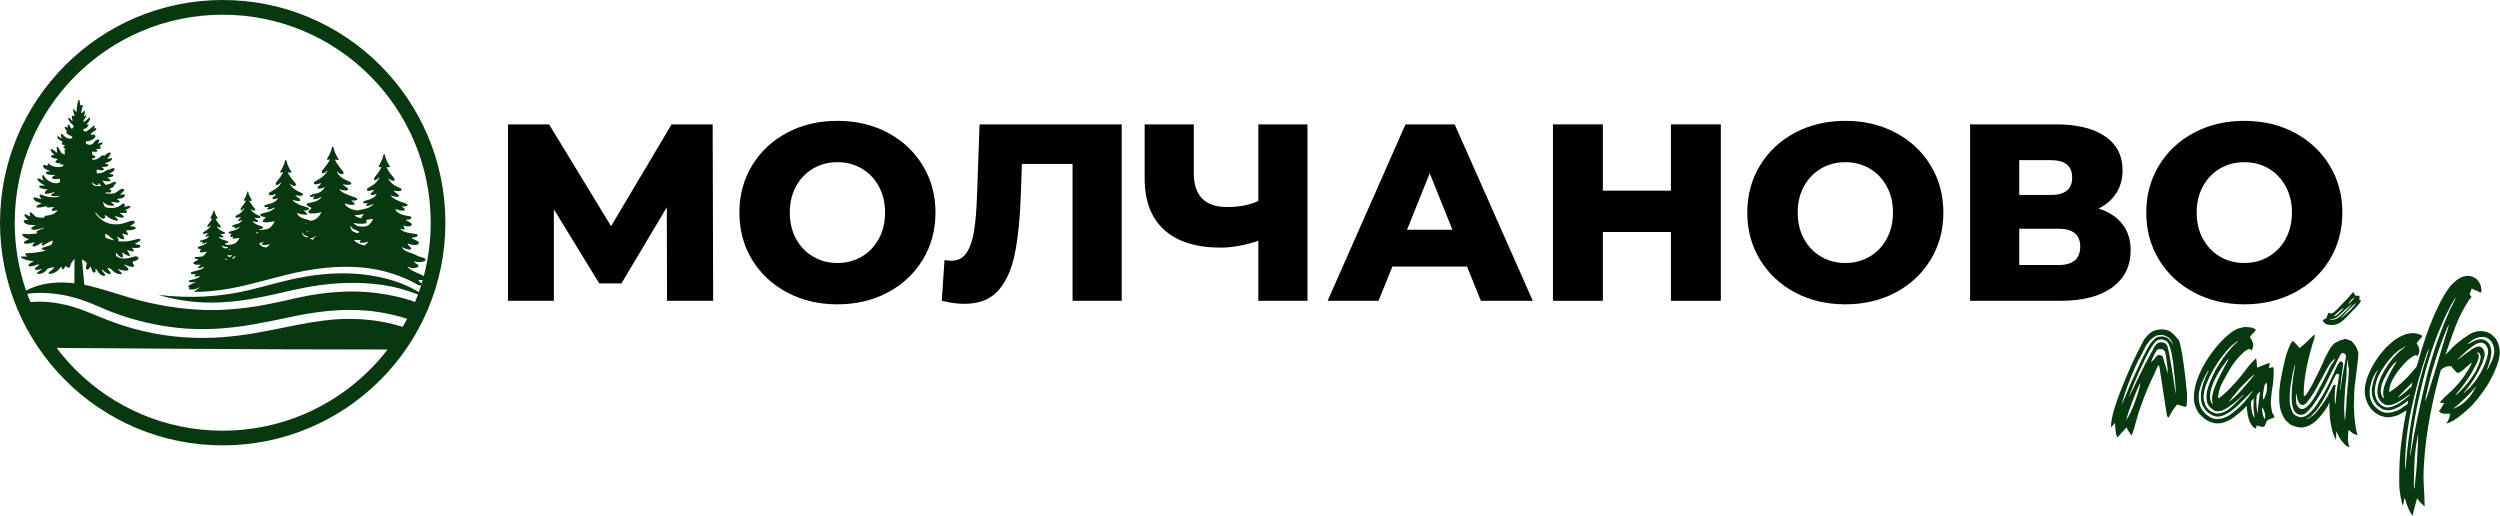 <?xml version="1.0" encoding="UTF-8"?> <svg xmlns="http://www.w3.org/2000/svg" xmlns:xlink="http://www.w3.org/1999/xlink" xmlns:xodm="http://www.corel.com/coreldraw/odm/2003" xml:space="preserve" width="162.936mm" height="33.605mm" version="1.1" style="shape-rendering:geometricPrecision; text-rendering:geometricPrecision; image-rendering:optimizeQuality; fill-rule:evenodd; clip-rule:evenodd" viewBox="0 0 4489.28 925.91"> <defs> <style type="text/css"> .fil1 {fill:black;fill-rule:nonzero} .fil0 {fill:#07380F;fill-rule:nonzero} .fil2 {fill:#07380F;fill-rule:nonzero} </style> </defs> <g id="Слой_x0020_1">  <g id="_2679827508752"> <g> <path class="fil0" d="M399.89 0c110.42,0 210.4,44.76 282.76,117.13 72.37,72.37 117.13,172.34 117.13,282.76 0,110.42 -44.76,210.4 -117.13,282.76 -72.37,72.37 -172.34,117.13 -282.76,117.13 -110.42,0 -210.4,-44.76 -282.76,-117.13 -72.37,-72.37 -117.13,-172.34 -117.13,-282.76 0,-110.42 44.76,-210.4 117.13,-282.76 72.37,-72.37 172.34,-117.13 282.76,-117.13zm-248.51 510.53l0.01 0.06c0.08,0.57 0.29,0.89 0.64,0.96 28.85,6.04 56.46,15.85 83.59,23.74 56.23,16.37 116.98,24.55 175.32,20.41 22.72,-1.62 44.57,-4.44 65.57,-8.48 15.19,-2.93 34.09,-6.99 56.7,-12.2 27.49,-6.34 55.56,-10.11 84.22,-11.3 36.47,-1.5 72.84,2.67 109.11,12.51 6.18,1.68 12.43,3.69 18.75,6.04 1.84,-4.46 3.59,-8.96 5.26,-13.5 -10.4,-3.9 -20.86,-7.34 -31.38,-10.32 -20.22,-5.71 -43.6,-8.98 -66.22,-10.01 -34.72,-1.57 -69.9,1.14 -105.52,8.11 -18.18,3.56 -35.04,7.23 -50.6,11.04 -6.61,1.61 -19.79,4.33 -39.53,8.16 -19.12,3.69 -39.33,6.1 -60.61,7.21 -37.37,1.95 -74.31,-2.35 -110.8,-12.9 -0.02,-0.01 -0.03,-0.03 -0.03,-0.05l-0.01 -0.12c0,-0.06 0.05,-0.12 0.12,-0.1 29.33,3.14 56.14,4.05 80.39,2.74 30.08,-1.63 59.23,-6.02 87.44,-13.19 10.33,-2.63 26.94,-6.92 49.83,-12.9 59.04,-15.41 120.48,-21.53 179.77,-8.49 24.54,5.4 47.49,13.5 68.68,26.66 1.47,-4.15 2.87,-8.35 4.2,-12.57 -2.08,1.14 -5.36,-0.12 -7.24,-1.23 -5.88,-3.5 -11.15,-6.3 -15.82,-8.4 -24.1,-10.87 -48.68,-17.88 -73.71,-21.01 -49.88,-6.25 -100.65,0.74 -149.38,13.1 -5.08,1.29 -23.67,6.11 -55.79,14.46 -34.19,8.89 -69.64,15.09 -104.94,15.18 -0.52,0 -0.74,-0.66 -0.32,-0.98l9.13 -6.8c0.08,-0.05 0.09,-0.17 0.04,-0.24l-0.18 -0.24c-0.06,-0.08 -0.18,-0.11 -0.26,-0.05 -5.43,3.61 -11.32,4.84 -17.66,3.66 -0.73,-0.14 -1.07,-0.99 -0.62,-1.59l0.64 -0.87c0.21,-0.29 0.06,-0.71 -0.28,-0.8 -0.84,-0.24 -1.3,-0.41 -1.38,-0.53 -0.77,-1.06 -0.41,-2.57 0.77,-3.24 3.81,-2.14 7.7,-3.91 11.67,-5.33 0.16,-0.05 0.24,-0.22 0.2,-0.37l-0.07 -0.26c-0.02,-0.06 -0.08,-0.1 -0.15,-0.08 -3.14,0.68 -8.6,1.25 -11.48,-0.66 -0.96,-0.63 -0.66,-2.11 0.48,-2.32 6.19,-1.17 14.34,-3.05 18.77,-6.86 0.3,-0.26 0.21,-0.75 -0.18,-0.87 -0.57,-0.18 -1,-0.22 -1.28,-0.12 -1.94,0.68 -4.32,1.02 -7.14,1.03 -0.78,0.01 -1.22,-0.89 -0.73,-1.5 0.66,-0.83 1.5,-1.53 2.5,-2.11 0.29,-0.17 0.17,-0.6 -0.17,-0.59 -2.77,0.12 -5,0.1 -6.67,-0.01 -1.19,-0.09 -1.95,-0.52 -2.26,-1.29 -0.41,-1.03 0.2,-2.19 1.3,-2.5 8.55,-2.39 14.01,-3.98 16.37,-4.76 2.56,-0.84 4.52,-2.34 5.88,-4.49 0.19,-0.3 -0.14,-0.66 -0.46,-0.49 -3.36,1.75 -6.68,2.68 -9.96,2.77 -0.69,0.02 -1.03,-0.81 -0.55,-1.29l4.69 -4.69c0.17,-0.17 0.03,-0.45 -0.21,-0.44 -3.87,0.38 -10.64,0.72 -12.6,-2.22 -0.46,-0.7 -0.24,-1.63 0.48,-2.04l8.21 -4.73c0.35,-0.21 0.24,-0.74 -0.17,-0.78 -2,-0.19 -3.71,-0.48 -5.14,-0.86 -0.82,-0.22 -1.26,-1.1 -0.9,-1.84 0.37,-0.78 0.91,-1.18 1.62,-1.21 6.63,-0.28 13.84,0.22 17.57,-6 0.57,-0.94 1.26,-1.96 2.1,-3.07 0.26,-0.33 -0.06,-0.8 -0.47,-0.69 -3.83,1.02 -7.33,1.46 -10.5,1.35 -0.84,-0.03 -1.46,-0.79 -1.34,-1.62 0.24,-1.57 1.09,-2.58 2.56,-3.04 0.41,-0.12 0.37,-0.72 -0.05,-0.79 -2.18,-0.37 -3.68,-0.7 -4.49,-0.97 -1.32,-0.44 -1.96,-1.87 -1.32,-2.95 0.25,-0.41 0.79,-0.75 1.62,-0.99 5.06,-1.46 12.24,-3.77 14.68,-7.33 0.23,-0.33 -0.15,-0.74 -0.5,-0.53 -2.74,1.64 -5.39,2.6 -7.94,2.87 -0.58,0.06 -0.91,-0.64 -0.5,-1.06l1.65 -1.65c0.38,-0.38 0.03,-1.04 -0.51,-0.93 -1.9,0.38 -3.27,0.46 -4.13,0.22 -1.09,-0.3 -1.11,-1.85 -0.03,-2.18 6.84,-2.1 12.19,-2.84 15.48,-7.96 0.2,-0.3 -0.08,-0.69 -0.42,-0.59l-4.93 1.37c-0.86,0.24 -1.49,-0.82 -0.85,-1.45l3.92 -3.92c0.47,-0.47 -0.03,-1.25 -0.66,-1.01 -1.72,0.66 -5.93,2.06 -7.38,0.74 -0.71,-0.66 -0.59,-1.84 0.26,-2.41 5.27,-3.5 10.29,-5.58 13.42,-11.94 0.15,-0.29 -0.21,-0.57 -0.45,-0.37l-3.79 2.99c-0.86,0.68 -2.14,0.12 -2.22,-0.98 -0.07,-0.84 0.28,-1.74 1.05,-2.69 2.99,-3.71 5.55,-7.38 7.7,-10.99 0.2,-0.33 -0.04,-0.76 -0.44,-0.76 -0.52,0.01 -0.99,0.14 -1.4,0.37 -0.8,0.47 -1.69,-0.44 -1.23,-1.23 2.72,-4.6 4.58,-8.86 5.59,-12.82 0.04,-0.15 0.14,-0.3 0.31,-0.44 0.12,-0.09 0.29,-0.14 0.54,-0.12 0.42,0.01 0.66,0.19 0.72,0.52 0.74,3.8 2.64,7.99 5.68,12.59 0.54,0.81 -0.14,1.87 -1.09,1.73l-1.67 -0.25c-0.46,-0.06 -0.79,0.42 -0.58,0.82 2,3.97 4.88,8.01 8.61,12.13 0.9,1.01 0.69,2.53 -0.41,3.02 -1.61,0.71 -3.99,-1.05 -5.29,-2.2 -0.28,-0.25 -0.71,0.06 -0.55,0.4 2.58,5.73 7.55,7.74 13.58,10.48 0.9,0.42 1.06,1.63 0.29,2.26 -1.48,1.22 -4.46,0.66 -7.02,0.37 -0.44,-0.05 -0.65,0.51 -0.3,0.77 1.97,1.49 3.25,2.47 3.82,2.93 0.56,0.45 0.9,0.84 1.02,1.2 0.39,0.92 -0.37,1.92 -1.37,1.77l-6.58 -0.95c-0.32,-0.04 -0.53,0.34 -0.31,0.58 2.94,3.23 8.35,4.58 13.33,6.1 1.28,0.39 2.38,0.88 3.3,1.5 0.97,0.63 0.6,2.12 -0.54,2.23l-5.02 0.49c-0.24,0.02 -0.36,0.3 -0.21,0.5 1.77,2.25 4.01,3.25 6.7,2.97 4.02,-0.42 7.73,-1.31 11.14,-2.68 3.76,-1.5 6.11,-5.65 8.13,-9.19 0.24,-0.42 -0.11,-0.93 -0.58,-0.85l-10.26 1.58c-0.96,0.16 -1.55,-1.02 -0.86,-1.7l1.1 -1.1c0.26,-0.26 0.03,-0.7 -0.33,-0.65 -1.86,0.24 -3.25,0.26 -4.17,0.05 -1.33,-0.3 -1.8,-1.94 -0.84,-2.9l2.29 -2.29c0.14,-0.13 0.06,-0.36 -0.12,-0.39l-4.16 -0.59c-1.13,-0.15 -1.61,-1.52 -0.82,-2.36 0.6,-0.63 1.55,-1.1 2.85,-1.41 6.69,-1.62 12.75,-3 16.31,-7.33 0.14,-0.17 0.14,-0.41 -0.02,-0.57 -0.15,-0.15 -0.39,-0.19 -0.56,-0.06 -2.8,1.87 -5.62,2.73 -8.48,2.57 -0.57,-0.03 -0.84,-0.73 -0.44,-1.13l1.55 -1.55c0.12,-0.12 0.03,-0.33 -0.14,-0.32l-3.94 0.25c-1.02,0.06 -1.69,-1.05 -1.15,-1.91 0.9,-1.45 4.79,-2.09 9.18,-3.31 3.53,-0.99 6.34,-3.02 8.45,-6.12 0.2,-0.3 -0.09,-0.69 -0.44,-0.57 -2.09,0.65 -4.08,1.38 -5.66,1.36 -0.88,-0.01 -1.32,-1.08 -0.69,-1.7l4.51 -4.52c0.34,-0.34 0.02,-0.92 -0.45,-0.81 -2.62,0.61 -6.31,1.99 -8.2,0.86 -1.19,-0.72 -1.14,-2.47 0.09,-3.14 6.13,-3.37 11.83,-6.68 14.77,-13.07 0.2,-0.42 -0.34,-0.79 -0.66,-0.47l-3.74 3.75c-0.62,0.62 -1.68,0.31 -1.87,-0.54 -0.34,-1.55 -0.03,-2.92 0.92,-4.09 2.65,-3.24 5.45,-7.25 8.41,-12.03 0.22,-0.35 -0.09,-0.8 -0.49,-0.74l-2.17 0.34c-0.75,0.11 -1.31,-0.68 -0.93,-1.34 2.85,-4.95 4.95,-9.9 6.28,-14.86 0.21,-0.77 1.32,-0.72 1.46,0.05 0.92,4.74 3.1,9.6 6.54,14.57 0.55,0.8 -0.11,1.88 -1.08,1.74l-2.69 -0.39c-0.44,-0.06 -0.75,0.4 -0.53,0.79 2.88,4.88 6.24,9.54 10.09,13.98 1.02,1.17 0.29,3.01 -1.25,3.16 -1.81,0.18 -4.55,-2.06 -6.23,-2.77 -0.23,-0.09 -0.44,0.15 -0.31,0.36 3.88,6.21 9.34,9.03 16.2,11.9 1.19,0.51 1.67,1.93 0.99,2.97 -0.36,0.55 -1.2,0.84 -2.47,0.85 -2.38,0.04 -4.65,-0.15 -6.8,-0.6 -0.6,-0.12 -0.96,0.66 -0.45,1.03l5.36 3.94c0.99,0.72 0.61,2.3 -0.61,2.48 -2.42,0.35 -5.17,-0.13 -8.27,-1.43 -0.47,-0.2 -0.87,0.39 -0.53,0.76 4.33,4.75 9.74,6.55 16.01,8.37 1.22,0.35 2,1.11 2.39,2.28 0.32,0.99 -0.29,2.06 -1.34,2.31 -1.02,0.25 -2.62,0.45 -4.84,0.59 -0.48,0.03 -0.6,0.66 -0.18,0.89 2.84,1.53 10.1,-0.14 14.07,-0.87 5.63,-1.04 10.96,-8.56 13.21,-13.29 0.2,-0.42 -0.18,-0.88 -0.63,-0.77 -2.95,0.76 -19.3,3.98 -20.38,0.03 -0.58,-2.13 2.44,-4.04 4.59,-5.81 0.57,-0.47 0.34,-1.39 -0.39,-1.53 -3.21,-0.63 -5.47,-1.23 -6.81,-1.83 -1.53,-0.68 -2.18,-1.45 -1.95,-2.34 0.32,-1.22 1.12,-1.98 2.42,-2.29 2.64,-0.63 6.33,-1.61 11.09,-2.93 4.45,-1.23 8.55,-3.46 12.3,-6.66 0.24,-0.2 0.28,-0.54 0.12,-0.8l-0.01 -0.02c-0.2,-0.3 -0.59,-0.39 -0.91,-0.22 -3.45,1.92 -7.22,3.02 -11.32,3.28 -1.02,0.07 -1.57,-1.16 -0.85,-1.88l2.34 -2.35c0.19,-0.19 0.03,-0.51 -0.23,-0.48l-6.01 0.58c-1.18,0.11 -2.01,-1.14 -1.43,-2.18 0.58,-1.04 1.44,-1.72 2.6,-2.04 3.68,-1.04 7.09,-2.02 10.24,-2.95 4.77,-1.4 8.58,-4.17 11.41,-8.29 0.31,-0.45 -0.17,-1.04 -0.66,-0.81 -2.64,1.17 -5.11,1.85 -7.4,2.01 -1.52,0.12 -2.37,-1.73 -1.29,-2.82l5.51 -5.51c0.45,-0.45 -0.03,-1.17 -0.61,-0.96 -2.37,0.87 -7.51,2.65 -10.42,1.88 -1.18,-0.31 -1.86,-1.57 -1.47,-2.74 0.32,-0.96 0.92,-1.71 1.82,-2.24 8.29,-4.91 15.92,-8.76 20.27,-17.21 0.17,-0.32 -0.22,-0.65 -0.5,-0.43 -2.1,1.67 -4.51,3.98 -6.74,4.58 -1.49,0.41 -2.87,-0.94 -2.6,-2.52 0.2,-1.13 0.74,-2.22 1.61,-3.25 4.51,-5.38 8.44,-10.96 11.78,-16.74 0.19,-0.33 -0.09,-0.74 -0.47,-0.68l-3.84 0.59c-0.76,0.12 -1.32,-0.7 -0.93,-1.36 4.16,-6.91 7.32,-12.43 8.86,-20.06 0.27,-1.33 2.18,-1.32 2.43,0.02 1.25,6.7 4.13,13.24 8.61,19.61 0.71,0.99 -0.12,2.36 -1.33,2.18l-4.25 -0.61c-0.37,-0.05 -0.64,0.34 -0.48,0.68 3.12,6.05 7.36,11.95 12.72,17.71 0.12,0.14 0.51,0.74 1.16,1.8 0.46,0.74 0.64,1.4 0.57,1.99 -0.17,1.2 -1.09,2.12 -2.23,2.21 -3.02,0.25 -5.33,-1.75 -7.65,-3.7 -0.26,-0.22 -0.63,0.07 -0.49,0.38 4.06,8.46 12.09,12.18 19.79,15.43 0.79,0.34 1.59,0.85 2.39,1.53 0.9,0.78 1.03,2.08 0.28,2.8 -2.3,2.21 -9.29,0.86 -12.3,0.17 -0.35,-0.08 -0.66,0.28 -0.51,0.61 1.1,2.58 9.34,4.85 8.36,9.12 -0.07,0.32 -0.33,0.56 -0.66,0.61 -4.69,0.66 -8.23,-0.92 -12.31,-1.71 -0.55,-0.1 -0.88,0.59 -0.45,0.96 4.4,3.74 9.1,6.52 14.09,8.3 3.56,1.28 8.41,2.87 14.56,4.79 0.71,0.22 1.01,1.05 0.6,1.67 -1.5,2.31 -3.77,3.35 -6.8,3.11 -1.41,-0.11 -2.29,-0.15 -2.66,-0.09 -0.31,0.04 -0.39,0.46 -0.12,0.6 2.46,1.31 4.56,3.11 6.29,5.41 0.46,0.6 0.06,1.47 -0.69,1.53 -5.53,0.39 -11.14,-0.54 -16.81,-2.77 -0.45,-0.18 -0.89,0.31 -0.65,0.75 3.8,6.84 10.1,9 18.04,10.79 0.6,0.14 1.18,0.32 1.76,0.56l3.42 1.44c0.22,0.09 0.46,0.14 0.69,0.13 9.13,-0.22 15.5,-6.85 19.52,-14.59 0.21,-0.4 -0.17,-0.86 -0.61,-0.72 -5.47,1.73 -11.16,2.46 -17.05,2.2 -2.3,-0.1 -4.37,-0.08 -5.25,-1.78 -0.54,-1.04 -0.34,-2.31 0.48,-3.15 1.17,-1.19 2.48,-2.33 3.94,-3.37 0.77,-0.56 0.75,-1.71 -0.04,-2.24 -1.23,-0.81 -3.16,-1.79 -5.79,-2.94 -2.85,-1.25 -2.4,-4.31 0.33,-4.85 3.33,-0.67 6.63,-1.38 9.9,-2.16 5.39,-1.28 10.03,-3.82 13.97,-7.63 0.24,-0.23 0.26,-0.6 0.06,-0.86 -0.21,-0.26 -0.57,-0.32 -0.85,-0.16 -3.62,2.19 -8.57,4.23 -13,3.55 -0.87,-0.14 -1.22,-1.2 -0.6,-1.82l2.18 -2.19c0.36,-0.36 0.01,-0.96 -0.48,-0.82 -2.62,0.77 -4.85,0.99 -6.68,0.64 -1.11,-0.2 -1.46,-1.62 -0.58,-2.32 3.03,-2.41 6.39,-2.64 11.84,-3.87 6.2,-1.4 10.96,-4.92 14.26,-10.55 0.21,-0.35 -0.18,-0.75 -0.53,-0.56 -3.51,1.82 -7.15,2.68 -10.93,2.56 -1.38,-0.04 -2.04,-1.7 -1.07,-2.68l5.9 -5.89c0.44,-0.44 0.01,-1.16 -0.58,-1 -4.07,1.12 -8.17,2.74 -11.43,1.08 -0.93,-0.47 -1.2,-1.66 -0.58,-2.49 0.79,-1.06 1.91,-1.98 3.35,-2.78 8.63,-4.78 15.76,-9.01 20.74,-17.92 0.18,-0.34 -0.23,-0.69 -0.52,-0.44 -2.25,1.88 -4.39,4.07 -7.37,4.64 -1.03,0.2 -2.02,-0.57 -2.14,-1.67 -0.14,-1.28 0.25,-2.49 1.14,-3.64 5.23,-6.69 7.92,-10.14 8.05,-10.35 2.46,-3.57 4.25,-6.46 5.36,-8.68 0.2,-0.39 -0.16,-0.82 -0.57,-0.71l-3.3 0.92c-0.74,0.21 -1.42,-0.48 -1.21,-1.21 0.34,-1.2 0.72,-2.09 1.1,-2.68 3.3,-4.99 6.02,-11.43 8.16,-19.32 0.09,-0.34 0.26,-0.56 0.5,-0.68 0.76,-0.35 1.64,0.12 1.77,0.95 1.28,7.92 4.79,14.62 9.25,21.52 0.47,0.72 -0.14,1.67 -1,1.55l-4.97 -0.71c-0.37,-0.05 -0.65,0.33 -0.49,0.68 3.71,7.74 7.83,12.52 14.33,20.4 0.99,1.19 1.76,4.5 -0.47,5.08 -3.42,0.88 -7.57,-2.16 -9.89,-4.49 -0.24,-0.24 -0.66,-0.08 -0.68,0.26 -0.03,0.36 0.01,0.6 0.1,0.76 6.03,9.58 12.41,12.45 22.39,16.89 1.53,0.68 2.57,1.42 3.12,2.23 0.75,1.09 0.24,2.58 -1.02,3.01 -4.13,1.39 -9.96,0.15 -13.26,-0.26 -0.45,-0.05 -0.69,0.52 -0.33,0.8 1.72,1.4 4.31,3.22 7.74,5.45 1.76,1.15 2.15,3.91 -0.58,4.54 -3.71,0.85 -9.31,-0.56 -12.67,-2.11 -0.44,-0.2 -0.83,0.33 -0.52,0.69 2.38,2.77 5.45,5.07 9.21,6.89 3.98,1.93 9.83,4.2 17.52,6.82 1.76,0.59 3.25,1.32 4.47,2.16 0.77,0.53 0.86,1.62 0.2,2.27 -2.24,2.2 -6.33,1.64 -9.63,1.48 -0.35,-0.01 -0.5,0.44 -0.22,0.63 2.4,1.67 5.35,3.28 5.19,5.81 -0.04,0.66 -0.57,1.22 -1.25,1.31 -5.39,0.74 -10.57,-0.84 -15.89,-2.52 -0.31,-0.09 -0.58,0.24 -0.43,0.52 4.63,8.44 13.3,10.27 21.79,12.08 0.33,0.07 0.68,0.07 1.03,-0.02 3.48,-0.84 7.68,-1.73 12.63,-2.66 6.2,-1.16 11.53,-3.92 16,-8.29 0.14,-0.15 0.17,-0.37 0.05,-0.54 -0.13,-0.17 -0.36,-0.22 -0.53,-0.12 -3.64,1.94 -7.19,3.2 -10.63,3.75 -1.32,0.21 -2.25,-1.23 -1.53,-2.36 0.38,-0.6 1.16,-1.33 2.31,-2.17 0.33,-0.25 0.1,-0.78 -0.3,-0.7 -2.37,0.48 -4.57,0.42 -6.6,-0.15 -1.11,-0.31 -1.43,-1.73 -0.57,-2.51 1.02,-0.9 2.17,-1.53 3.46,-1.87 9,-2.38 15.79,-4.15 19.99,-11.57 0.24,-0.43 -0.22,-0.89 -0.64,-0.66 -3.09,1.66 -6.1,2.43 -9.02,2.3 -0.37,-0.01 -0.71,-0.25 -0.84,-0.6 -0.84,-2.14 3.81,-5.95 5.17,-7.03 0.11,-0.09 0.2,-0.2 0.26,-0.32l0.14 -0.28c0.25,-0.52 -0.2,-1.1 -0.75,-0.98 -2.21,0.45 -4.77,1.02 -7.68,1.71 -1.3,0.31 -2.64,-0.17 -3.39,-1.22 -0.99,-1.37 -0.58,-2.68 1.19,-3.91 3.81,-2.67 9.63,-5.18 13.08,-8.43 2.71,-2.54 5.13,-5.65 7.28,-9.31 0.17,-0.28 0.24,-0.53 0.23,-0.74 -0.03,-0.36 -0.46,-0.53 -0.73,-0.28 -1.4,1.31 -6.71,6.52 -8.54,3.9 -0.64,-0.91 -0.53,-2.26 0.26,-3.35 3.64,-4.97 9.49,-12.04 12.77,-19.23 0.2,-0.42 -0.22,-0.88 -0.65,-0.71 -1.44,0.54 -2.55,0.78 -3.31,0.71 -0.79,-0.07 -1.26,-0.92 -0.89,-1.63 2.78,-5.44 7.03,-12.65 8.5,-20.52 0.05,-0.32 0.25,-0.63 0.59,-0.94 0.64,-0.56 1.66,-0.23 1.83,0.61 1.41,6.97 4.4,13.8 8.98,20.47 0.55,0.8 0.08,1.89 -0.87,2.04 -1.17,0.2 -2.58,0.12 -4.25,-0.24 -0.48,-0.1 -0.85,0.39 -0.62,0.82 3.33,6.28 7.28,11.93 11.87,16.97 0.97,1.06 1.79,2.41 2.46,4.04 0.52,1.26 -0.33,2.67 -1.69,2.79 -3.63,0.32 -6.18,-2.33 -9.01,-4.17 -0.3,-0.2 -0.66,0.15 -0.49,0.46 2.31,4.08 5.31,7.54 9.02,10.41 3.34,2.6 8.7,4.41 13.16,6.74 1.13,0.59 1.76,1.71 1.52,2.72 -0.9,3.74 -10.5,2.07 -13.4,1.57 -0.32,-0.06 -0.57,0.28 -0.42,0.57 0.22,0.44 0.44,0.73 0.64,0.88 3.25,2.33 5.54,4.09 6.87,5.26 1.34,1.15 1.64,2.41 0.9,3.76 -0.18,0.32 -0.5,0.54 -0.86,0.57 -4.25,0.39 -7.86,-0.78 -12.18,-2.11 -0.45,-0.14 -0.8,0.42 -0.47,0.76 6.95,7.14 16.97,9.93 26.16,13.07 1.49,0.51 2.61,1.22 3.41,2.14 0.59,0.69 0.43,1.73 -0.34,2.2 -3.01,1.83 -6.74,1.02 -9.45,1.12 -0.36,0.01 -0.45,0.49 -0.14,0.64 2.06,1.01 5.24,2.79 4.89,5.38 -0.12,0.82 -0.77,1.46 -1.6,1.58 -4.58,0.59 -8.3,-0.91 -14.37,-2.58 -0.56,-0.15 -1.01,0.47 -0.69,0.96 5.25,8.36 16.55,10.55 25.94,11.7 1.44,0.18 2.42,0.93 2.95,2.29 0.11,0.3 0.09,0.64 -0.06,0.93 -1.56,2.93 -6.44,2.93 -9.49,3.07 -0.53,0.03 -0.68,0.74 -0.2,0.98 4.62,2.34 7.35,3.79 8.17,4.38 3.78,2.72 1.87,5.75 -1.99,6.33 -3.27,0.5 -6.85,0.1 -10.72,-1.18 -0.26,-0.08 -0.47,0.2 -0.32,0.42 1.05,1.58 1.77,3.21 2.19,4.88 0.21,0.85 -0.4,1.7 -1.28,1.77 -1.71,0.15 -3.62,-0.39 -5.74,-1.63 -0.35,-0.21 -0.75,0.2 -0.54,0.55 3.72,6.21 21.03,8.2 27.94,9.04 4.03,0.49 3.81,4.07 0.55,5.19 -2.77,0.95 -5.58,1.46 -8.46,1.52 -0.36,0.01 -0.48,0.5 -0.15,0.66 2.66,1.38 6.27,3.13 10.79,5.26 3.34,1.58 3.36,5.83 -0.85,6.64 -5.53,1.08 -10.86,0.37 -16,-2.12 -0.45,-0.22 -0.92,0.24 -0.72,0.7 0.78,1.85 2.97,3.76 6.24,7.2 0.72,0.75 0.44,1.97 -0.53,2.35 -4.21,1.62 -11.45,-1.39 -15.29,-3.65 -0.41,-0.24 -0.86,0.23 -0.6,0.62 3.82,5.88 10.94,8.16 18.34,10.6 2.71,0.9 4.54,1.64 5.5,2.21 4.64,2.8 8.62,3.86 14.19,5.46 1.5,0.43 2.75,1.1 3.71,2.01 0.81,0.77 0.88,2.04 0.15,2.89 -3.48,4 -15.37,3.01 -19.76,1.92 -0.32,-0.08 -0.59,0.27 -0.42,0.56 1.83,3.34 10.1,4.46 7.52,8.64 -0.89,1.44 -2.73,1.55 -4.01,1.87 -5.28,1.28 -10.1,0.65 -14.42,-1.87 -0.41,-0.24 -0.84,0.27 -0.54,0.63 5.9,7.09 15.59,9.56 23.58,13.52 2.03,1.01 3.82,1.94 5.36,2.79 8.1,-30.59 12.43,-62.73 12.43,-95.87 0,-103.14 -41.81,-196.52 -109.4,-264.11 -67.59,-67.59 -160.97,-109.4 -264.11,-109.4 -103.14,0 -196.52,41.81 -264.11,109.4 -67.59,67.59 -109.4,160.97 -109.4,264.11 0,42.65 7.15,83.62 20.31,121.8 23.22,-12.42 50.96,-15.91 77.14,-13.98 3.08,0.23 6.29,0.55 9.62,0.97l0.35 -43.04c0,-0.38 -0.49,-0.55 -0.71,-0.24l-5.16 7.01c-0.21,0.28 -0.36,0.59 -0.46,0.92l-1.7 5.76c-0.1,0.33 -0.32,0.61 -0.62,0.78 -2.65,1.5 -4.67,0.96 -6.07,-1.63 -0.38,-0.71 -1.39,-0.72 -1.79,-0.01 -1.35,2.42 -2.4,4.51 -4.02,5.23 -0.82,0.42 -1.83,-0.03 -2.04,-0.93l-0.66 -2.78c-0.15,-0.66 -1.03,-0.84 -1.42,-0.29 -4.88,6.77 -11.04,11.94 -19.52,12.27 -0.93,0.03 -1.64,-0.15 -2.13,-0.58 -0.6,-0.53 -0.57,-1.46 0.06,-1.95 3.41,-2.64 7.61,-5.21 9.37,-8.68 0.24,-0.47 -0.18,-0.99 -0.68,-0.87l-9.78 2.31c-0.35,0.08 -0.68,0.28 -0.91,0.55 -2.5,2.78 -4.03,4.42 -4.58,4.93 -3.28,2.95 -9.46,5.46 -14.02,3.94 -0.75,-0.25 -0.91,-1.25 -0.28,-1.71l8.06 -5.99c0.19,-0.14 0.24,-0.39 0.12,-0.6 -0.11,-0.2 -0.35,-0.28 -0.57,-0.2 -2.71,1.11 -8.22,2.57 -10.87,1.38 -1.22,-0.55 -1.33,-2.24 -0.18,-2.95 3.05,-1.88 5.35,-3.88 6.92,-6.01 0.28,-0.38 -0.09,-0.89 -0.54,-0.76 -6.02,1.79 -10.02,2.94 -12.03,3.46 -1.86,0.48 -3.6,0.49 -5.23,0.04 -0.96,-0.26 -1.47,-1.32 -1.08,-2.23 1.21,-2.88 5.93,-5.11 8.88,-6.36 0.32,-0.14 0.24,-0.62 -0.11,-0.64 -6.24,-0.39 -16.87,-1.89 -21.69,-6.13 -0.86,-0.75 -0.33,-2.19 0.82,-2.19l9.69 0c0.16,0 0.22,-0.2 0.08,-0.28 -2.13,-1.23 -3.39,-2.52 -3.77,-3.85 -0.22,-0.74 0.33,-1.48 1.1,-1.5 9.97,-0.3 19.56,-1.34 28.75,-3.13 2.06,-0.41 4.27,-1.18 6.65,-2.34 0.23,-0.1 0.21,-0.45 -0.04,-0.52 -0.6,-0.18 -2.13,-0.29 -4.57,-0.33 -1.22,-0.02 -2.16,-1.02 -1.95,-2.07 0.16,-0.79 0.75,-1.37 1.8,-1.76 4.24,-1.52 8.92,-3.06 14.03,-4.61 1.12,-0.33 2,-1.21 2.34,-2.34l1.23 -4.18c0.27,-0.9 -0.66,-1.7 -1.52,-1.31 -5,2.31 -9.69,4.9 -14.06,7.73 -1.07,0.69 -2.16,0.99 -3.26,0.89 -0.82,-0.08 -1.32,-0.95 -0.95,-1.69l1.61 -3.26c0.19,-0.37 -0.24,-0.76 -0.59,-0.54 -3.81,2.34 -7.17,4.3 -10.07,5.84 -1.73,0.93 -3.38,1.39 -4.95,1.37 -1.02,-0.01 -1.63,-0.14 -1.84,-0.37 -0.84,-0.94 -0.81,-2.43 0.07,-3.5 0.7,-0.85 1.67,-1.88 2.93,-3.07 0.28,-0.27 0.02,-0.73 -0.36,-0.62 -4.9,1.36 -11.48,3.14 -16.6,2.52 -1.28,-0.15 -2.19,-1.21 -2.04,-2.34 0.08,-0.65 0.56,-1.26 1.44,-1.83 1.38,-0.9 3.79,-2.19 7.21,-3.86 0.29,-0.15 0.22,-0.57 -0.1,-0.61 -4.31,-0.58 -8,-2.55 -11.07,-5.93 -0.86,-0.95 -0.51,-2.46 0.69,-2.93 0.31,-0.12 0.9,-0.15 1.77,-0.05 8.05,0.84 16.06,0.46 24.04,-1.17 0.34,-0.07 0.4,-0.54 0.07,-0.67 -1.34,-0.57 -1.62,-1.41 -0.82,-2.54 0.74,-1.04 2.13,-1.93 4.17,-2.68 4.98,-1.83 8.11,-3.03 9.37,-3.6 0.14,-0.06 0.21,-0.22 0.17,-0.36l-0.06 -0.25c-0.03,-0.1 -0.14,-0.15 -0.24,-0.14 -4.38,1.2 -20.3,6.67 -23.19,2.47 -0.55,-0.81 -0.28,-1.97 0.62,-2.62 1.94,-1.4 4.22,-2.58 6.81,-3.55 0.37,-0.13 0.27,-0.68 -0.12,-0.68 -6.01,0.01 -18.37,0.28 -21.17,-6.3 -0.45,-1.08 0.22,-2.3 1.38,-2.48l6.39 -0.99c0.21,-0.03 0.25,-0.3 0.07,-0.41 -2.69,-1.64 -4.81,-3.93 -6.39,-6.87 -0.5,-0.93 -0.12,-2.06 0.78,-2.34 0.62,-0.2 1.31,-0.07 2.04,0.35 2.34,1.34 4.66,2.49 6.97,3.46 0.33,0.14 0.68,-0.18 0.54,-0.53 -0.75,-1.95 -1.06,-3.88 -0.95,-5.78 0.03,-0.52 0.45,-0.92 0.98,-0.94 2.69,-0.08 5.76,3.95 8.46,6.61 3.12,3.09 12.08,3.06 16.39,2.75 0.49,-0.03 0.87,-0.45 0.87,-0.95l0 -1.08c0,-0.52 0.37,-0.96 0.88,-1.05 2.15,-0.39 4.75,-0.79 7.79,-1.22 5.97,-0.84 10.83,-3.73 14.59,-8.66 0.24,-0.32 -0.09,-0.75 -0.47,-0.59 -2.4,0.99 -5.01,1.56 -7.82,1.69 -0.85,0.04 -1.6,-0.49 -1.76,-1.25 -0.52,-2.49 2.1,-4.22 4.03,-5.56 0.2,-0.14 0.07,-0.45 -0.17,-0.42l-10.63 1.04c-0.88,0.08 -1.78,-0.18 -2.47,-0.73 -0.01,-0.01 -0.07,-0.35 -0.18,-1.05 -0.06,-0.43 -0.47,-0.71 -0.88,-0.6 -5.63,1.35 -11.29,2.82 -16.48,2.27 -1.08,-0.11 -1.63,-1.36 -0.99,-2.24 1.43,-1.96 5.21,-3.44 8.58,-4.95 0.34,-0.16 0.28,-0.65 -0.09,-0.72 -4.71,-0.76 -10.15,-2.54 -13.01,-6.35 -0.81,-1.07 -1.1,-2.06 -0.86,-2.98 0.2,-0.78 1.15,-1.2 2.13,-0.93 0.01,0.01 3.87,0.98 11.58,2.93 0.22,0.06 0.42,-0.18 0.31,-0.38 -1,-2.1 -3.68,-3.62 -3.02,-6.28 0.3,-1.21 1.8,-1.76 3.09,-1.15 5.7,2.69 11.77,4.22 18.2,4.59 5.1,0.28 8.29,0.37 12.3,-1 1.28,-0.44 2.01,-0.91 2.23,-1.4 0.1,-0.24 -0.12,-0.49 -0.37,-0.42 -3.48,0.99 -10.62,1.8 -14.14,-0.08 -0.91,-0.49 -0.93,-1.8 -0.03,-2.31l5.48 -3.15c0.34,-0.2 0.17,-0.72 -0.23,-0.67 -1.71,0.22 -2.85,0.44 -3.42,0.65 -1.83,0.69 -10.22,3.39 -12.86,1.97 -1.07,-0.58 -1.37,-2.04 -0.66,-3.22 0.87,-1.46 2.26,-2.65 4.16,-3.55 0.48,-0.24 0.33,-0.96 -0.21,-0.98 -4.41,-0.07 -8.64,-0.97 -12.69,-2.68 -1.22,-0.51 -1.82,-1.83 -1.34,-2.94 0.27,-0.62 0.86,-0.99 1.76,-1.12 2.35,-0.31 4.97,-0.31 7.89,-0.01 0.12,0.01 0.25,-0.07 0.28,-0.2 0.03,-0.12 -0.03,-0.26 -0.14,-0.31 -5.35,-2.54 -10.42,-5.23 -13.26,-10.53 -0.49,-0.91 0.18,-2 1.2,-1.99 2.36,0.03 7.54,3.38 8.82,4.09 0.35,0.2 0.75,-0.15 0.6,-0.53 -0.95,-2.34 -2.77,-6.45 -1.75,-8.4 0.45,-0.87 1.64,-1.01 2.27,-0.26 1.5,1.76 3.5,5.06 5.52,6.91 5.12,4.66 17.17,10.47 23.73,4.85 0.27,-0.23 0.41,-0.57 0.37,-0.93l-0.42 -4.27c-0.04,-0.4 -0.42,-0.68 -0.81,-0.59 -2.98,0.66 -10.97,1.51 -13.03,-0.8 -0.61,-0.68 -0.45,-1.8 0.34,-2.45 1.32,-1.08 2.83,-2.05 4.54,-2.89 0.39,-0.2 0.26,-0.78 -0.18,-0.79 -2.9,-0.07 -15.59,0.77 -15.71,-3.89 -0.03,-1.07 0.78,-2 1.9,-2.2 1.2,-0.22 2.85,-0.37 4.93,-0.48 0.14,-0.01 0.27,-0.12 0.28,-0.27 0.02,-0.15 -0.07,-0.28 -0.22,-0.32 -3.73,-1.06 -12.51,-4.17 -12.13,-9.06 0.08,-1.12 1.25,-1.87 2.44,-1.6 3.16,0.71 4.91,1.1 5.21,1.14 0.36,0.05 0.69,-0.24 0.69,-0.6l0 -2.36c0,-0.77 0.9,-1.2 1.49,-0.71 7,5.76 15.01,7.57 24.03,5.41 1.42,-0.34 2.33,-1.31 2.72,-2.9 0.12,-0.5 -0.33,-0.93 -0.83,-0.82 -1.03,0.25 -2.14,0.36 -3.33,0.35 -0.54,0 -0.86,-0.14 -0.95,-0.4 -0.13,-0.34 -0.14,-0.74 -0.04,-1.18 0.13,-0.54 -0.3,-1.06 -0.86,-1.04 -2.1,0.05 -5.68,0.16 -7.66,-0.99 -0.87,-0.51 -1.05,-1.79 -0.39,-2.81 0.68,-1.05 1.65,-1.82 2.95,-2.28 0.31,-0.12 0.42,-0.49 0.22,-0.75 -0.6,-0.77 -1.16,-1.19 -1.68,-1.28 -3.44,-0.56 -7.95,-1.01 -9.66,-3.56 -0.57,-0.86 -0.18,-2.04 0.8,-2.44 1.09,-0.44 2.45,-0.64 4.1,-0.62 0.36,0 0.54,-0.44 0.28,-0.69 -2.82,-2.72 -4.87,-5.59 -6.13,-8.63 -0.35,-0.85 0.41,-1.74 1.3,-1.54 3.46,0.8 6.85,4 9.05,6.1 0.51,0.49 1.36,0.08 1.29,-0.62l-0.8 -8.13c-0.08,-0.85 0.78,-1.49 1.56,-1.15 0.85,0.35 1.54,1.01 2.05,1.96 3.2,5.95 4.54,10.15 9.89,11.53 0.69,0.18 1.36,-0.37 1.32,-1.09 -0.11,-1.79 -0.31,-3.64 -0.59,-5.53 -0.24,-1.6 0.7,-2.33 2.06,-2.56 0.53,-0.09 0.54,-0.84 0.02,-0.95 -0.39,-0.07 -1.05,-0.23 -2.02,-0.47 -1.6,-0.39 -2.44,-2.06 -1.68,-3.32 0.42,-0.69 1.14,-1.29 2.16,-1.77 0.3,-0.15 0.27,-0.59 -0.06,-0.69l-4.16 -1.23c-0.18,-0.05 -0.33,-0.16 -0.46,-0.3 -1.16,-1.38 -1.05,-2.68 0.34,-3.87 0.42,-0.36 0.35,-1.03 -0.13,-1.3 -3.25,-1.83 -8.76,-4.45 -8.75,-8.52 0,-0.95 1.08,-1.49 1.84,-0.93l5.32 3.91c0.22,0.15 0.51,0.14 0.7,-0.05 0.18,-0.19 0.21,-0.49 0.05,-0.69 -1.61,-2.17 -2.07,-4.41 -1.39,-6.73 0.27,-0.91 1.44,-1.17 2.07,-0.47 4.52,4.99 8.82,9.04 16.2,8.04 1.42,-0.19 2.04,-0.84 1.86,-1.97 -0.15,-1.02 -0.75,-1.79 -1.77,-2.31 -4.23,-2.2 -7.74,-3.29 -8.97,-6.09 -0.14,-0.35 -0.1,-0.75 0.11,-1.06l0.9 -1.2c0.22,-0.29 0.17,-0.71 -0.1,-0.96 -1.78,-1.63 -3.1,-3.68 -3.96,-6.17 -0.22,-0.63 0.28,-1.29 0.96,-1.25 1.31,0.08 2.62,0.65 3.94,1.7 0.24,0.2 0.59,-0.03 0.53,-0.33 -0.44,-1.94 -0.25,-3.55 0.55,-4.81 0.54,-0.84 1.78,-0.82 2.28,0.05l3.31 5.74c0.5,0.85 1.63,1.08 2.42,0.48 1.05,-0.8 1.79,-1.98 2.24,-3.55 0.24,-0.83 -0.08,-1.72 -0.81,-2.2 -3.83,-2.56 -6.91,-6.51 -9.23,-11.85 -0.23,-0.53 0.03,-1.15 0.57,-1.36 0.37,-0.15 0.93,-0.01 1.67,0.39 0.98,0.54 2.57,2.13 4.81,4.77 0.21,0.24 0.55,0.3 0.82,0.14 0.27,-0.15 0.38,-0.5 0.27,-0.79 -0.9,-2.31 -1.39,-4.68 -1.46,-7.09 -0.03,-1.28 1.42,-2.03 2.45,-1.28l1.04 0.77c0.66,0.49 1.58,-0.15 1.36,-0.95l-2.79 -10.04c-0.25,-0.89 0.75,-1.6 1.52,-1.06 1.46,1.03 2.8,2.54 4.04,4.57 0.22,0.35 0.76,0.22 0.78,-0.2 0.36,-7.01 1.4,-13.7 3.1,-20.06 0.07,-0.27 0.28,-0.63 0.64,-1.08 0.52,-0.65 1.57,-0.38 1.7,0.45l1.36 8.84c0.04,0.28 0.36,0.42 0.6,0.27 1.26,-0.78 2.25,-1.02 2.98,-0.72 0.78,0.32 1.18,1.19 0.95,2 -0.92,3.08 -1.76,6.12 -2.49,9.13 -0.29,1.2 -0.39,2.06 -0.29,2.6 0.12,0.71 0.99,0.99 1.5,0.48l3.58 -3.59c0.52,-0.52 1.4,-0.17 1.43,0.56 0.13,2.85 -0.54,5.7 -1.98,8.53 -0.07,0.15 -0.03,0.33 0.1,0.44l0.31 0.23c0.07,0.04 0.17,0.03 0.21,-0.03 0.87,-1.22 1.79,-1.89 2.73,-1.98 0.93,-0.09 1.63,0.84 1.26,1.71 -0.82,1.95 -1.96,3.72 -3.42,5.3 -0.11,0.12 -0.21,0.26 -0.29,0.42l-1.84 3.59c-0.22,0.44 0.15,0.93 0.62,0.84 3.59,-0.69 7.37,-5.13 9.72,-7.37 0.81,-0.77 2.13,-0.06 1.93,1.04 -0.73,4 -2.88,7.41 -6.43,10.24 -0.28,0.23 -0.13,0.69 0.24,0.69l2.9 0c0.6,0 0.98,0.64 0.68,1.16 -1.79,3.26 -4.23,6.7 -8.4,6.92 -0.84,0.05 -1.4,0.88 -1.12,1.68 0.66,1.92 1.86,2.95 3.57,3.09 1.11,0.1 2.56,-0.53 4.38,-1.84 4.6,-3.35 7.99,-6.17 10.17,-8.48 0.79,-0.83 2.2,-0.29 2.22,0.86 0.01,0.96 -0.39,2.1 -1.2,3.41 -0.14,0.23 0.03,0.51 0.29,0.49 0.1,-0.01 0.8,-0.23 2.09,-0.65 1.18,-0.38 2.3,0.72 1.94,1.92 -0.7,2.28 -4.12,3.8 -7.51,5.89 -0.28,0.18 -0.54,0.39 -0.76,0.65l-1.77 2.1c-0.46,0.54 -0.04,1.35 0.65,1.31l5.12 -0.32c0.19,-0.01 0.38,0.03 0.55,0.14 0.82,0.51 1.42,1.25 1.83,2.25 0.84,2.09 -1.39,3.84 -3.19,5.32 -4.08,3.36 -7.84,3.66 -12.83,4.52 -0.35,0.06 -0.65,0.32 -0.76,0.66 -1.38,4.36 3.02,5.08 6.29,5.43 5.06,0.52 7.44,-3.34 10.68,-7.42 0.07,-0.09 0.18,-0.17 0.28,-0.21l4.61 -1.98c0.42,-0.18 0.91,-0.14 1.29,0.12 1.71,1.17 1.11,3.42 -1.82,6.74 -0.21,0.24 -0.02,0.6 0.29,0.57 0.75,-0.07 2.42,-0.6 5.01,-1.59 0.84,-0.31 1.56,-0.38 2.15,-0.21 0.93,0.26 1.25,1.46 0.6,2.31 -1.36,1.79 -3.1,2.98 -5.21,3.57 -0.47,0.14 -0.46,0.79 0.01,0.9 1.26,0.3 1.98,0.59 2.16,0.87 0.81,1.28 0.06,3 -1.5,3.47 -1.99,0.59 -4.03,0.91 -6.12,0.99 -0.49,0.01 -0.66,0.65 -0.24,0.9 0.86,0.53 1.42,1.1 1.69,1.7 0.38,0.84 -0.15,1.83 -1.07,1.96 -2.57,0.36 -4.98,0.17 -7.27,-0.54 -0.49,-0.16 -0.98,0.24 -0.93,0.74l0.49 4.97c0.05,0.52 0.48,0.91 0.99,0.93 2.56,0.05 3.98,1.09 4.27,3.11 0.15,0.99 -0.57,1.89 -1.56,1.98l-3.21 0.31c-1.18,0.11 -1.48,1.7 -0.42,2.25 5.2,2.66 14.1,-3.71 17.58,-7.39 0.56,-0.59 1.23,-0.74 2.01,-0.42 0.28,0.11 0.58,0.52 0.88,1.22 0.14,0.34 0.6,0.44 0.87,0.17 1.75,-1.75 7.95,-7.22 10.58,-5.85 0.88,0.47 1.22,1.58 0.72,2.46 -1.61,2.87 -3.47,5.67 -5.61,8.38 -0.21,0.27 0.06,0.64 0.38,0.53 2.48,-0.9 4.74,-1.39 6.76,-1.44 0.99,-0.03 1.62,1.05 1.1,1.9 -2.57,4.2 -7.87,6.04 -12.48,6.83 -0.48,0.08 -0.51,0.76 -0.04,0.89 2.21,0.61 3.79,1.09 4.74,1.43 1.06,0.39 1.56,1.58 1.04,2.51 -1.2,2.21 -8.77,2.4 -10.97,2.41 -0.39,0 -0.57,0.51 -0.25,0.74l3.19 2.35c0.54,0.39 0.6,1.19 0.09,1.66 -2.63,2.45 -7.74,0.81 -10.99,-0.24 -0.89,-0.29 -1.82,0.38 -1.82,1.33l0 4.2c0,0.81 0.69,1.44 1.49,1.39 3.57,-0.25 6.31,-0.69 8.22,-1.34 2.09,-0.7 5.46,-2.45 10.1,-5.26 0.19,-0.11 0.4,-0.19 0.62,-0.21l2.25 -0.22c0.5,-0.05 1,-0.19 1.45,-0.41 2.66,-1.25 6.76,-3.39 8.05,-0.45 0.17,0.37 0.14,0.81 -0.08,1.15 -2.17,3.51 -5.17,5.71 -8.99,6.59 -0.39,0.09 -0.39,0.64 -0.01,0.74 1.74,0.44 3.42,0.82 5.04,1.15 0.82,0.17 1.36,0.49 1.62,0.95 0.54,0.98 0.04,2.23 -1.06,2.72 -3.08,1.35 -5.95,1.95 -8.6,1.8 -0.28,-0.02 -0.54,0.17 -0.6,0.44 -0.07,0.28 0.07,0.56 0.33,0.68 2.02,0.86 3.52,1.93 4.48,3.21 0.62,0.82 0.19,2.01 -0.82,2.24 -3.87,0.87 -8.09,0.58 -12.67,-0.86 -0.26,-0.08 -0.49,0.22 -0.32,0.44l4.93 6.63c0.25,0.33 0.66,0.51 1.08,0.44 3.06,-0.49 4.89,-0.87 5.48,-1.14 4.73,-2.17 9.55,-4.91 11.75,-3.82 1.02,0.51 1.17,1.95 0.3,2.83 -1.66,1.69 -2.95,3.41 -3.86,5.18 -0.49,0.93 -1.28,1.67 -2.24,2.09l-5.16 2.21c-0.33,0.15 -0.34,0.61 -0.02,0.77l2.82 1.38c0.29,0.14 0.5,0.42 0.57,0.73 1.2,4.85 -6.26,3.86 -9.7,3.37 -0.47,-0.06 -0.83,0.38 -0.66,0.82l0.05 0.12c0.22,0.56 0.69,0.99 1.28,1.12 1.14,0.27 4.34,0.32 9.59,0.15 3.3,-0.1 5.84,-0.77 7.63,-1.98 4.02,-2.75 6.82,-4.62 8.41,-5.58 1.77,-1.07 3.65,-1.3 5.63,-0.66 0.94,0.3 1.37,1.4 0.87,2.26 -1.74,2.98 -3.96,5.14 -6.66,6.49 -0.5,0.25 -0.33,0.99 0.23,0.99l6.4 0c1.36,0 2.14,1.54 1.34,2.64 -3.44,4.74 -8.24,4.94 -13.74,5.25 -0.48,0.03 -0.61,0.69 -0.17,0.9 1.64,0.75 2.81,1.44 3.52,2.06 1.67,1.49 1.19,3.28 -1.02,3.65 -1.05,0.18 -2,0.21 -2.85,0.09 -6.31,-0.82 -9.67,-1.26 -10.09,-1.33 -0.38,-0.06 -0.58,0.44 -0.26,0.65 2.2,1.49 3.79,2.97 4.77,4.44 0.57,0.86 -0.02,2.02 -1.06,2.06 -7.17,0.24 -13.14,-1.95 -17.9,-6.59 -0.32,-0.31 -0.84,0.04 -0.66,0.46l3.01 7.01c0.11,0.27 0.29,0.5 0.52,0.67 3.63,2.82 9.75,2.28 15.2,2.15 6.39,-0.15 11.52,-3.33 16.39,-7.15 1.8,-1.4 3.84,-0.46 4.39,1.65 0.06,0.26 0.04,0.53 -0.08,0.77l-1.03 2.1c-0.18,0.35 0.14,0.75 0.52,0.66 3.41,-0.87 6.1,-1.39 8.05,-1.55 1.04,-0.09 1.74,0.07 2.12,0.5 0.61,0.69 0.44,1.81 -0.37,2.43 -2.52,1.93 -5.27,3.36 -8.23,4.3 -0.29,0.1 -0.32,0.48 -0.05,0.61l2.38 1.17c0.55,0.27 0.85,0.87 0.74,1.47 -0.26,1.35 -1.45,2.06 -3.58,2.11 -4.87,0.14 -7.7,0.23 -8.5,0.26 -0.51,0.02 -0.67,0.69 -0.24,0.95 2.38,1.44 6.81,3.75 6.26,6.28 -0.07,0.36 -0.35,0.65 -0.72,0.74 -3.63,0.83 -10.27,-1.1 -13.84,-2.31 -0.68,-0.23 -1.2,0.61 -0.69,1.12l4.18 4.18c1.2,1.19 0.13,3.21 -1.52,2.89 -7.14,-1.33 -13.71,-4.58 -19.71,-9.78 -0.02,-0.02 -0.04,-0.04 -0.07,-0.05l-0.89 -0.36c-0.39,-0.16 -0.78,0.2 -0.67,0.59l0.6 2.17c0.07,0.26 0.07,0.54 -0.01,0.8 -0.37,1.18 -1.13,2.1 -2.3,2.73 -3.69,2.02 -12.26,-7.87 -14.52,-10.64 -0.25,-0.3 -0.74,-0.14 -0.74,0.26l0 0.67c0,0.45 0.15,0.9 0.43,1.25 2.54,3.34 6.17,6.89 10.92,10.65 9.28,7.37 21.39,9.07 32.53,7.62 6.12,-0.8 12.33,-3.39 18.53,-5.27 1.94,-0.59 3.85,-0.85 5.75,-0.79 2.52,0.09 2.93,3.11 1.44,4.6 -1.8,1.79 -4.18,3.4 -7.12,4.81 -0.33,0.15 -0.23,0.65 0.14,0.67 3.48,0.21 8.55,0 9.43,2.18 0.44,1.11 -0.14,2.4 -1.32,2.88 -5.03,2.1 -10.81,1.86 -15.36,2.45 -0.25,0.03 -0.37,0.32 -0.22,0.52 1.82,2.41 2.93,4.47 3.33,6.2 0.19,0.8 -0.56,1.5 -1.34,1.27l-8.22 -2.44c-0.48,-0.14 -0.85,0.41 -0.56,0.8 1.7,2.32 2.77,4.75 3.21,7.28 0.2,1.13 -0.69,2.17 -1.84,2.16 -3.25,-0.04 -6.76,-2.46 -10.1,-4.55 -0.47,-0.29 -1.01,0.25 -0.72,0.72 1.04,1.7 3.62,4.01 2.42,6.94 -0.16,0.39 0.12,0.81 0.54,0.82 2.63,0.04 6.04,0.04 10.2,-0.01 7.55,-0.1 14.83,-2.17 22.05,-4.03 1.3,-0.34 2.77,-0.48 4.41,-0.42 1.01,0.03 1.68,0.21 2.01,0.53 0.69,0.64 0.51,1.82 -0.36,2.43 -2.96,2.1 -5.95,3.93 -8.95,5.5 -0.31,0.17 -0.24,0.63 0.1,0.69 3.17,0.51 5.69,1.01 7.57,1.5 0.96,0.26 1.53,0.68 1.72,1.29 0.44,1.43 -0.24,2.92 -1.53,3.37 -3.8,1.32 -8.71,0.86 -13.01,0.47 -0.29,-0.03 -0.47,0.31 -0.28,0.54 1.52,1.78 3.1,3.24 3.08,4.98 -0.01,0.71 -0.61,1.25 -1.31,1.18 -3.37,-0.3 -6.58,-1.11 -9.62,-2.43 -0.26,-0.11 -0.57,0.03 -0.64,0.32 -0.09,0.39 -0.04,0.69 0.13,0.91 1.4,1.79 2.82,4.15 4.26,7.09 0.44,0.91 0.07,1.97 -0.79,2.26 -0.36,0.12 -0.87,0.05 -1.55,-0.21 -3.59,-1.41 -7.15,-3.46 -10.67,-6.14 -0.32,-0.25 -0.76,0.1 -0.6,0.47 0.87,2.09 1.36,4.41 1.47,6.96 0.03,0.76 -0.57,1.38 -1.33,1.37 -4.13,-0.05 -8.05,-4.27 -9.91,-7.75 -0.23,-0.42 -0.86,-0.37 -1.02,0.08 -0.44,1.26 -0.63,2.66 -0.58,4.19 0.01,0.41 0.23,0.8 0.57,1.04 6.39,4.3 9.98,4.61 17.14,4.38 5.1,-0.17 10.84,-2.35 16.05,-3.67 2.49,-0.63 4.5,-0.15 6.04,1.46 0.87,0.93 1.02,2.28 0.35,3.3 -1.43,2.17 -5.31,3.04 -8.61,4.18 -1.02,0.35 -1.52,1.5 -1.1,2.5l2.13 4.97c0.36,0.84 -0.07,1.8 -0.93,2.09 -3.57,1.2 -12.01,-2.23 -15.9,-3.85 -0.42,-0.18 -0.89,0.1 -0.91,0.55 -0.01,0.19 0.14,0.39 0.42,0.63 2.2,1.87 6.52,3.56 7.19,7.22 0.21,1.11 -0.69,2.17 -1.95,2.33 -5.44,0.63 -11.32,-0.96 -16.16,-2.48 -0.53,-0.17 -0.9,0.51 -0.48,0.86 3.07,2.58 6.56,5.15 6.78,6.52 0.12,0.83 -0.48,1.6 -1.33,1.68 -1.17,0.12 -2.74,-0.08 -4.7,-0.58 -4.85,-1.23 -9.04,-3.94 -12.58,-8.13 -0.31,-0.37 -0.71,-0.68 -1.14,-0.89 -1.62,-0.8 -3.15,-1.29 -4.62,-1.45 -0.83,-0.1 -1.36,0.87 -0.83,1.51l5.03 6.23c0.74,0.91 0.38,2.28 -0.71,2.72 -3.46,1.41 -11.35,-4.92 -13.5,-7.34 -0.28,-0.32 -0.77,-0.35 -1.1,-0.08 -0.33,0.27 -0.39,0.75 -0.14,1.09l5.29 7.11c0.98,1.32 -0.17,3.15 -1.79,2.85 -7.93,-1.47 -9.63,-6.82 -13.9,-12.41 -0.39,-0.5 -1.17,-0.23 -1.17,0.39l0 4.44c0,0.75 -0.56,1.38 -1.31,1.47 -5.24,0.56 -5.99,-7.25 -6.87,-10.23 -0.14,-0.47 -0.76,-0.57 -1.04,-0.18 -1.78,2.54 -3.07,5.6 -6.34,4.84 -1.15,-0.27 -1.93,-1.3 -1.83,-2.41 0.2,-2.05 0.76,-4.71 1.68,-8 0.26,-0.9 -0.07,-1.86 -0.83,-2.42l-6.35 -4.67c-0.59,-0.43 -1.41,0.03 -1.34,0.75l4.09 43.46zm0.01 0.06c0.02,0.28 -0.12,0.5 -0.44,0.66 -0.11,0.06 -0.25,0.08 -0.38,0.06l-17.1 -2.64 17.93 1.91zm607.67 -7.85c-2.67,0.36 -5.61,0.21 -7.25,-0.04 -0.42,-0.06 -0.69,0.42 -0.43,0.75 1.44,1.79 3.23,3.57 5.36,5.36 0.15,0.13 0.28,0.27 0.38,0.43 0.66,-2.16 1.3,-4.32 1.93,-6.5zm-27.86 69.77c-33.47,-10.79 -68.19,-16.11 -104.16,-15.97 -36.7,0.15 -73.1,5.59 -109.34,13.54 -21.39,4.68 -42.45,8.85 -63.17,12.49 -44.4,7.79 -90.07,10.98 -134.89,6.2 -39.8,-4.24 -78.35,-13.34 -115.65,-27.3 -13.77,-5.16 -29.42,-12.41 -43.47,-17.93 -31.26,-12.29 -62.98,-18.7 -96.66,-17.4 -4.75,0.19 -9.91,0.79 -15.06,1.48 1.81,4.98 3.73,9.92 5.74,14.8 34.68,-3.39 70.45,4.68 102.2,17.59 23.94,9.75 43.33,17.91 64.94,24.8 47.33,15.1 96.06,22.45 146.19,22.04 39.37,-0.32 80.32,-6.23 117.65,-13.76 38.01,-7.67 63.24,-13.25 94.93,-17.36 44.08,-5.71 88.64,-3.74 131.41,7.9 3.84,1.04 7.62,2.17 11.35,3.38 2.76,-4.77 5.43,-9.6 7.98,-14.5zm-35.26 55.15c-284.83,-0.03 -498.3,-2.61 -567.48,-2.63 -4.19,-0.01 -18.05,-0.14 -26.9,-0.38 10.49,13.91 21.93,27.06 34.23,39.36 67.59,67.59 160.97,109.4 264.11,109.4 103.14,0 196.52,-41.81 264.11,-109.4 11.41,-11.41 22.07,-23.55 31.93,-36.35zm-59.41 -240.78c-0.27,0.03 -0.33,0.39 -0.08,0.51 3.44,1.5 8.47,4.49 12.29,4.47 0.33,0 0.58,-0.29 0.54,-0.62 -0.32,-2.61 1.97,-4.25 4.05,-5.59 0.25,-0.17 0.18,-0.56 -0.12,-0.63 -0.96,-0.23 -1.82,-0.28 -2.55,-0.14 -4.32,0.78 -9.03,1.45 -14.12,2zm-1.11 13.64c-0.41,-0.07 -0.65,0.41 -0.36,0.69 2.89,2.83 6.07,4.54 9.52,5.11 7.41,1.25 14.48,1.37 19.81,-4.54 1.95,-2.17 3.66,-4.67 5.12,-7.5 0.28,-0.53 -0.18,-1.15 -0.77,-1.06l-10.74 1.66c-0.36,0.05 -0.54,0.47 -0.32,0.77 1.95,2.67 0.39,5.39 -2.61,5.77 -5.77,0.73 -12.33,0.42 -19.66,-0.9zm-84.57 0.64c0,-0.26 -0.5,-0.48 -1.12,-0.48 -0.62,0 -1.12,0.22 -1.12,0.48 0,0.26 0.5,0.48 1.12,0.48 0.62,0 1.12,-0.22 1.12,-0.48zm77.84 5.26c-0.06,0.12 -0.06,0.26 -0.01,0.37l3.03 7.08c0.17,0.37 0.45,0.68 0.81,0.85l7.4 3.63c0.75,0.37 1.61,0.39 2.38,0.06l2.27 -0.98c0.69,-0.29 0.72,-1.26 0.05,-1.59 -3,-1.49 -5.71,-2.74 -8.1,-3.76 -3.08,-1.3 -5.38,-3.36 -6.89,-6.2 -0.15,-0.28 -0.55,-0.27 -0.68,0.01l-0.25 0.51zm23.64 7.09c0.24,-0.04 0.43,-0.19 0.56,-0.42 0.09,-0.15 0.07,-0.3 -0.04,-0.44 -0.24,-0.26 -0.48,-0.29 -0.72,-0.09 -0.1,0.08 -0.2,0.23 -0.27,0.43 -0.1,0.29 0.16,0.59 0.47,0.53zm-98.61 2.25c-0.01,-0.33 -0.77,-0.56 -1.69,-0.53 -0.93,0.03 -1.66,0.31 -1.65,0.63 0.01,0.32 0.77,0.56 1.69,0.53 0.93,-0.03 1.66,-0.31 1.65,-0.63zm-89.88 3.48c0.25,-0.36 -0.47,-1.28 -1.59,-2.02 -1.13,-0.75 -2.24,-1.06 -2.48,-0.69 -0.25,0.36 0.47,1.28 1.6,2.02 1.13,0.75 2.24,1.06 2.48,0.69zm79.09 -1.33c-0.26,-0.26 -0.7,-0.01 -0.6,0.34 1.36,5.24 4.88,7.82 10.53,7.75 0.44,-0.01 0.68,-0.51 0.43,-0.86 -0.37,-0.49 -1,-0.85 -1.9,-1.1 -1.83,-0.49 -3.39,-1.09 -4.71,-1.81 -1.66,-0.91 -2.49,-3.09 -3.74,-4.32zm23.67 6.16c-0.96,-0.05 -1.88,0.53 -2.72,1.76 -0.17,0.24 -0.39,0.44 -0.64,0.56 -1.63,0.82 -3.6,1.2 -5.92,1.11 -0.54,-0.02 -0.73,0.71 -0.24,0.95l3.82 1.88c0.69,0.34 1.54,0 1.79,-0.74 0.74,-2.22 2.09,-3.79 4.08,-4.7 0.4,-0.19 0.29,-0.79 -0.16,-0.82zm80.65 6.87l-10.59 0c-0.35,0 -0.58,0.36 -0.43,0.68 2.21,4.55 13.32,8.11 17.87,9.03 0.54,0.1 1.1,-0.06 1.49,-0.46l5.04 -5.04c0.46,-0.46 -0.04,-1.22 -0.64,-0.96 -4,1.67 -8.26,2.22 -12.77,1.63 -0.75,-0.09 -1.15,-0.45 -1.23,-1.06 -0.08,-0.76 0.45,-1.79 1.59,-3.09 0.25,-0.29 0.04,-0.73 -0.33,-0.73zm-172.97 3.77l-7.67 1.49c-0.83,0.17 -1.22,1.12 -0.74,1.82 2.81,4.08 6.76,6.2 11.88,6.35 0.3,0.01 0.59,-0.07 0.84,-0.22 2.19,-1.28 4,-2.9 5.45,-4.91 0.25,-0.35 -0.1,-0.82 -0.51,-0.66 -4.08,1.55 -8.27,1.86 -12.57,0.94 -0.99,-0.22 -1.35,-1.46 -0.59,-2.16 0.93,-0.86 2.22,-1.62 3.86,-2.26 0.12,-0.04 0.19,-0.19 0.15,-0.31l-0.03 -0.05c-0.01,-0.02 -0.04,-0.04 -0.06,-0.03zm-75.87 6.31c-0.34,0.01 -0.53,0.41 -0.32,0.68 2.68,3.5 6.78,6.19 11,2.96 0.45,-0.34 0.2,-1.05 -0.36,-1.04 -3.03,0.06 -5.96,-0.7 -8.78,-2.27 -0.44,-0.24 -0.95,-0.35 -1.54,-0.33zm15.04 6.75c-0.09,-0.36 -0.83,-0.47 -1.68,-0.27 -0.83,0.21 -1.45,0.66 -1.36,1.02 0.09,0.36 0.84,0.47 1.68,0.27 0.84,-0.21 1.45,-0.67 1.36,-1.02zm-1.14 10.76c-2.9,0.12 -4.37,0.18 -4.38,0.19 -0.23,0.02 -0.31,0.32 -0.12,0.47 1.42,1.09 2.89,1.89 4.38,2.4 0.05,0.02 0.1,0.03 0.17,0.02 0.02,0 0.05,0 0.09,0 0.03,0 0.06,0 0.08,0 0.06,0 0.12,-0.02 0.17,-0.04 1.45,-0.63 2.84,-1.55 4.17,-2.75 0.17,-0.17 0.06,-0.45 -0.17,-0.47 -0.01,0 -1.47,0.06 -4.39,0.19zm9.96 0.92c-0.78,1.13 -2.14,2.01 -4.1,2.65 -1.09,0.35 -1.23,1.83 -0.23,2.39 0.55,0.3 1.03,0.27 1.42,-0.1 1.65,-1.52 3.39,-3.15 3.47,-4.75 0.01,-0.31 -0.39,-0.44 -0.56,-0.19zm-14.59 7.41c0.24,-0.32 -0.34,-1.14 -1.29,-1.83 -0.94,-0.69 -1.9,-0.98 -2.14,-0.66 -0.24,0.32 0.34,1.14 1.29,1.83 0.95,0.69 1.9,0.98 2.14,0.66zm-231.13 -137.54l0.34 2.21c0.08,0.54 -0.35,1.01 -0.89,0.98 -4.26,-0.23 -7.6,-1.7 -10.03,-4.43 -0.35,-0.39 -1,-0.05 -0.87,0.47 1.58,6.65 10.77,5.73 16.11,5.35 0.31,-0.02 0.45,-0.41 0.23,-0.62l-4.25 -4.27c-0.26,-0.26 -0.68,-0.03 -0.63,0.32zm27.72 101.5c-3.26,-2.31 -5.95,-4.57 -8.05,-6.78 -0.3,-0.3 -0.63,-0.57 -0.99,-0.79l-5.87 -3.54c-0.35,-0.22 -0.8,0.08 -0.74,0.48l0.86 5.57c0.16,0.98 0.85,1.79 1.81,2.07l12.62 3.73c0.2,0.06 0.42,-0.03 0.5,-0.23 0.09,-0.18 0.03,-0.4 -0.14,-0.53z"></path> </g> <polygon class="fil1" points="1197.8,540.16 1197.35,372.24 1115.88,508.93 1076.05,508.93 994.58,375.86 994.58,540.16 912.21,540.16 912.21,223.34 985.99,223.34 1097.32,406.19 1205.95,223.34 1279.72,223.34 1280.63,540.16 "></polygon> <path id="_1" class="fil1" d="M1503.76 546.49c-33.49,0 -63.59,-7.09 -90.29,-21.27 -26.7,-14.18 -47.67,-33.79 -62.91,-58.84 -15.24,-25.04 -22.86,-53.26 -22.86,-84.64 0,-31.38 7.62,-59.59 22.86,-84.64 15.24,-25.04 36.21,-44.66 62.91,-58.84 26.7,-14.18 56.8,-21.27 90.29,-21.27 33.49,0 63.59,7.09 90.29,21.27 26.7,14.18 47.67,33.8 62.91,58.84 15.24,25.05 22.86,53.26 22.86,84.64 0,31.38 -7.62,59.59 -22.86,84.64 -15.24,25.05 -36.21,44.66 -62.91,58.84 -26.7,14.18 -56.8,21.27 -90.29,21.27zm0 -74.23c15.99,0 30.48,-3.77 43.45,-11.32 12.97,-7.54 23.23,-18.18 30.78,-31.91 7.54,-13.73 11.32,-29.49 11.32,-47.3 0,-17.8 -3.77,-33.57 -11.32,-47.3 -7.54,-13.73 -17.8,-24.36 -30.78,-31.91 -12.97,-7.54 -27.46,-11.31 -43.45,-11.31 -15.99,0 -30.47,3.77 -43.45,11.31 -12.97,7.54 -23.23,18.18 -30.78,31.91 -7.54,13.73 -11.31,29.49 -11.31,47.3 0,17.8 3.77,33.57 11.31,47.3 7.54,13.73 17.8,24.36 30.78,31.91 12.97,7.54 27.46,11.32 43.45,11.32z"></path> <path id="_2" class="fil1" d="M2014.28 223.34l0 316.82 -88.26 0 0 -245.76 -90.97 0 -1.81 51.6c-1.51,45.26 -5.2,82.07 -11.09,110.43 -5.88,28.37 -15.91,50.32 -30.1,65.85 -14.18,15.54 -34.25,23.31 -60.2,23.31 -12.07,0 -25.65,-1.81 -40.73,-5.43l4.98 -73.32c3.92,0.9 8,1.36 12.22,1.36 11.77,0 20.82,-4.68 27.16,-14.03 6.34,-9.35 10.86,-22.4 13.58,-39.15 2.72,-16.75 4.53,-38.55 5.43,-65.4l4.53 -126.28 255.26 0z"></path> <path id="_3" class="fil1" d="M2347.85 223.34l0 316.82 -88.26 0 0 -107.72c-24.44,8.15 -46.92,12.22 -67.44,12.22 -44.36,0 -78.22,-10.64 -101.61,-31.91 -23.38,-21.27 -35.07,-51.97 -35.07,-92.1l0 -97.31 88.26 0 0 87.35c0,40.73 19.91,61.1 59.74,61.1 21.73,0 40.43,-3.62 56.12,-10.86l0 -137.59 88.26 0z"></path> <path id="_4" class="fil1" d="M2634.34 478.6l-133.97 0 -24.89 61.55 -91.42 0 139.85 -316.82 88.26 0 140.3 316.82 -93.23 0 -24.89 -61.55zm-26.25 -66.08l-40.73 -101.38 -40.73 101.38 81.47 0z"></path> <polygon id="_5" class="fil1" points="3090.11,223.34 3090.11,540.16 3000.5,540.16 3000.5,416.6 2878.29,416.6 2878.29,540.16 2788.68,540.16 2788.68,223.34 2878.29,223.34 2878.29,342.37 3000.5,342.37 3000.5,223.34 "></polygon> <path id="_6" class="fil1" d="M3313.69 546.49c-33.49,0 -63.59,-7.09 -90.29,-21.27 -26.7,-14.18 -47.67,-33.79 -62.91,-58.84 -15.24,-25.04 -22.86,-53.26 -22.86,-84.64 0,-31.38 7.62,-59.59 22.86,-84.64 15.24,-25.04 36.21,-44.66 62.91,-58.84 26.7,-14.18 56.8,-21.27 90.29,-21.27 33.49,0 63.59,7.09 90.29,21.27 26.7,14.18 47.67,33.8 62.91,58.84 15.24,25.05 22.86,53.26 22.86,84.64 0,31.38 -7.62,59.59 -22.86,84.64 -15.24,25.05 -36.21,44.66 -62.91,58.84 -26.7,14.18 -56.8,21.27 -90.29,21.27zm0 -74.23c15.99,0 30.48,-3.77 43.45,-11.32 12.97,-7.54 23.23,-18.18 30.78,-31.91 7.54,-13.73 11.32,-29.49 11.32,-47.3 0,-17.8 -3.77,-33.57 -11.32,-47.3 -7.54,-13.73 -17.8,-24.36 -30.78,-31.91 -12.97,-7.54 -27.46,-11.31 -43.45,-11.31 -15.99,0 -30.47,3.77 -43.45,11.31 -12.97,7.54 -23.23,18.18 -30.78,31.91 -7.54,13.73 -11.31,29.49 -11.31,47.3 0,17.8 3.77,33.57 11.31,47.3 7.54,13.73 17.8,24.36 30.78,31.91 12.97,7.54 27.46,11.32 43.45,11.32z"></path> <path id="_7" class="fil1" d="M3768.55 374.51c18.71,6.03 32.96,15.39 42.77,28.06 9.81,12.67 14.71,28.36 14.71,47.07 0,28.06 -10.94,50.16 -32.81,66.31 -21.87,16.14 -52.88,24.21 -93.01,24.21l-162.48 0 0 -316.82 153.88 0c38.02,0 67.51,7.17 88.48,21.5 20.97,14.33 31.45,34.63 31.45,60.87 0,15.39 -3.69,28.97 -11.09,40.73 -7.39,11.77 -18.03,21.12 -31.91,28.06zm-142.57 -24.44l57.03 0c25.35,0 38.02,-10.41 38.02,-31.23 0,-20.82 -12.67,-31.23 -38.02,-31.23l-57.03 0 0 62.46zm70.61 125.82c25.95,0 38.92,-11.01 38.92,-33.04 0,-21.42 -12.97,-32.13 -38.92,-32.13l-70.61 0 0 65.18 70.61 0z"></path> <path id="_8" class="fil1" d="M4030.15 546.49c-33.49,0 -63.59,-7.09 -90.29,-21.27 -26.7,-14.18 -47.67,-33.79 -62.91,-58.84 -15.24,-25.04 -22.86,-53.26 -22.86,-84.64 0,-31.38 7.62,-59.59 22.86,-84.64 15.24,-25.04 36.21,-44.66 62.91,-58.84 26.7,-14.18 56.8,-21.27 90.29,-21.27 33.49,0 63.59,7.09 90.29,21.27 26.7,14.18 47.67,33.8 62.91,58.84 15.24,25.05 22.86,53.26 22.86,84.64 0,31.38 -7.62,59.59 -22.86,84.64 -15.24,25.05 -36.21,44.66 -62.91,58.84 -26.7,14.18 -56.8,21.27 -90.29,21.27zm0 -74.23c15.99,0 30.48,-3.77 43.45,-11.32 12.97,-7.54 23.23,-18.18 30.78,-31.91 7.54,-13.73 11.32,-29.49 11.32,-47.3 0,-17.8 -3.77,-33.57 -11.32,-47.3 -7.54,-13.73 -17.8,-24.36 -30.78,-31.91 -12.97,-7.54 -27.46,-11.31 -43.45,-11.31 -15.99,0 -30.47,3.77 -43.45,11.31 -12.97,7.54 -23.23,18.18 -30.78,31.91 -7.54,13.73 -11.31,29.49 -11.31,47.3 0,17.8 3.77,33.57 11.31,47.3 7.54,13.73 17.8,24.36 30.78,31.91 12.97,7.54 27.46,11.32 43.45,11.32z"></path> <path class="fil2" d="M3868.46 671.55c-9.35,19.01 -17.35,38.17 -23.99,57.48 -3.32,8.75 -6.11,17.65 -8.37,26.7 -2.26,9.05 -5.06,17.95 -8.37,26.7 -3.92,-5.43 -6.94,-10.41 -9.05,-14.94 -2.71,3.02 -5.43,5.96 -8.15,8.83 -2.71,2.87 -5.43,5.96 -8.14,9.28 -1.51,-2.41 -2.42,-4.75 -2.72,-7.01 -0.3,-2.26 -0.6,-4.6 -0.91,-7.01 -0.3,-2.11 -0.45,-4.07 -0.45,-5.89 0,-1.81 -0.15,-3.77 -0.45,-5.88 -0.6,0.3 -1.74,1.51 -3.39,3.62 -1.66,2.11 -2.79,3.47 -3.39,4.07 -0.3,0 -0.3,-2.57 0,-7.69 0.3,-2.72 0.9,-6.41 1.81,-11.09 0.9,-4.68 2.57,-10.79 4.98,-18.33 4.22,-12.97 8.9,-25.8 14.03,-38.47 5.13,-12.67 10.56,-25.35 16.29,-38.02l13.13 -27.16c0.9,-1.51 1.73,-3.09 2.49,-4.75 0.75,-1.66 1.58,-3.24 2.49,-4.75 0.9,-1.51 1.73,-3.09 2.49,-4.75 0.75,-1.66 1.58,-3.09 2.49,-4.3l5.89 -6.79c1.51,-1.51 3.32,-3.02 5.43,-4.53 2.11,-1.51 4.22,-2.57 6.34,-3.17 1.21,-0.6 2.41,-0.98 3.62,-1.13 1.21,-0.15 2.57,-0.38 4.07,-0.68 0.91,-0.3 2.42,-0.45 4.53,-0.45 7.84,0 13.8,1.74 17.88,5.2 4.07,3.47 8.22,7.77 12.45,12.9 0.3,0.9 1.06,2.26 2.26,4.07l1.36 4.98c0.6,3.02 1.21,6.03 1.81,9.05 0.6,3.02 1.21,6.19 1.81,9.51 0.6,3.32 1.06,6.41 1.36,9.28 0.3,2.87 0.75,5.96 1.36,9.28l2.72 20.82 3.17 31.68c0,0.91 0,2.49 0,4.75 0,2.26 -0.08,4.6 -0.23,7.01 -0.15,2.41 -0.3,4.68 -0.45,6.79 -0.15,2.11 -0.53,3.32 -1.13,3.62 -0.6,0.3 -2.79,-0.07 -6.56,-1.13 -3.77,-1.06 -6.87,-2.04 -9.28,-2.94 -1.81,1.81 -4.3,5.05 -7.47,9.73 -3.17,4.68 -5.81,9.28 -7.92,13.8 -1.51,-0.3 -2.57,-1.66 -3.17,-4.07 -0.3,-1.51 -0.98,-5.73 -2.04,-12.67 -1.06,-6.94 -2.26,-14.71 -3.62,-23.31 -1.36,-8.6 -2.64,-17.2 -3.85,-25.8 -1.21,-8.6 -2.26,-15.31 -3.17,-20.14 -0.3,-2.41 -0.45,-3.77 -0.45,-4.07 0,-0.3 -0.15,-0.75 -0.45,-1.36 0,-0.6 -0.15,-1.06 -0.45,-1.36 0,-0.6 -0.45,-0.91 -1.36,-0.91 -0.6,0.6 -0.98,1.13 -1.13,1.58 -0.15,0.45 -0.38,0.98 -0.68,1.58l-0.45 0.45c0,0.3 0,0.45 0,0.45 0,0 -0.3,0.6 -0.91,1.81l-4.07 9.5zm-8.15 -60.19l-2.72 4.07c-0.6,0.6 -1.13,1.21 -1.58,1.81 -0.45,0.6 -0.98,1.36 -1.58,2.26 -1.21,2.41 -2.11,4.07 -2.71,4.98 -1.81,3.62 -3.62,7.24 -5.43,10.86 -1.81,3.62 -3.77,7.09 -5.89,10.41 -0.6,1.51 -1.21,2.79 -1.81,3.85 -0.6,1.06 -1.21,2.34 -1.81,3.85 -5.43,11.77 -10.41,23.61 -14.94,35.53 -4.53,11.92 -8.45,24.21 -11.77,36.88 0.3,0.3 1.21,-1.51 2.72,-5.43 0.9,-2.11 1.88,-4.45 2.94,-7.01 1.06,-2.57 2.34,-5.5 3.85,-8.83 2.71,-6.94 6.03,-14.78 9.96,-23.54 3.92,-8.75 8.3,-18.1 13.12,-28.06 0.91,-2.41 2.11,-4.98 3.62,-7.69 0.9,-1.81 1.73,-3.55 2.49,-5.2 0.75,-1.66 1.58,-3.25 2.49,-4.75 2.42,-5.13 5.13,-10.11 8.15,-14.94 3.02,-4.83 6.79,-9.2 11.32,-13.13 2.11,-1.51 4.22,-2.41 6.34,-2.71 2.11,-0.3 4.38,-0.45 6.79,-0.45 4.52,0.91 8,2.41 10.41,4.53 2.11,2.11 3.62,4.07 4.53,5.89 1.21,1.51 2.04,2.87 2.49,4.07 0.45,1.21 0.68,1.66 0.68,1.36 0,-0.6 -0.15,-1.36 -0.45,-2.26 -0.3,-0.6 -0.6,-1.36 -0.9,-2.26 -0.3,-0.9 -0.75,-1.81 -1.36,-2.72 -1.51,-3.32 -3.77,-5.88 -6.79,-7.69 -3.02,-1.81 -6.34,-3.02 -9.96,-3.62 -2.41,0 -4.75,0.15 -7.01,0.45 -2.26,0.3 -4.45,1.21 -6.56,2.72 -1.81,0.9 -3.62,2.26 -5.43,4.07l-3.17 2.72zm-36.21 98.66c-0.6,1.51 -0.75,2.26 -0.45,2.26 0.3,-0.6 0.6,-1.36 0.91,-2.26 0.9,-1.51 1.81,-3.47 2.71,-5.88 1.51,-2.41 3.09,-5.51 4.75,-9.28 1.66,-3.77 3.55,-7.77 5.66,-11.99l15.84 -31.68c1.51,-3.02 3.09,-5.96 4.75,-8.83 1.66,-2.87 3.24,-5.96 4.75,-9.28 2.11,-3.02 3.77,-6.04 4.98,-9.05 0.91,-1.81 1.96,-3.32 3.17,-4.52 0.91,-1.51 2.34,-2.72 4.3,-3.62 1.96,-0.9 3.69,-1.36 5.2,-1.36 2.41,0 4.68,0.6 6.79,1.81 2.11,1.21 3.62,2.87 4.53,4.98 0.9,3.02 1.66,5.96 2.26,8.83 0.6,2.87 1.21,5.81 1.81,8.83 1.81,10.26 3.55,20.52 5.2,30.78 1.66,10.26 3.24,20.67 4.75,31.23 0.3,0.9 0.45,2.11 0.45,3.62 0.3,0.3 0.45,0.6 0.45,0.9 0.6,0 0.6,-1.66 0,-4.98 0,-1.51 -0.07,-3.39 -0.23,-5.66 -0.15,-2.26 -0.38,-4.9 -0.68,-7.92 -0.3,-3.32 -0.6,-6.64 -0.91,-9.95 -0.3,-3.32 -0.75,-7.09 -1.36,-11.32 -0.3,-2.41 -0.53,-4.75 -0.68,-7.01 -0.15,-2.26 -0.38,-4.6 -0.68,-7.01 -0.6,-2.72 -1.06,-5.43 -1.36,-8.15 -0.3,-2.72 -0.75,-5.58 -1.36,-8.6 -0.6,-3.32 -1.43,-6.64 -2.49,-9.96 -1.06,-3.32 -2.34,-6.49 -3.85,-9.51 -3.02,-3.92 -7.24,-5.88 -12.67,-5.88 -3.32,0 -5.89,0.75 -7.7,2.26 -1.51,0.9 -2.79,2.11 -3.85,3.62 -1.06,1.51 -2.19,3.02 -3.39,4.53 -1.21,1.51 -2.26,3.17 -3.17,4.98 -0.9,1.81 -1.96,3.47 -3.17,4.98 -0.9,1.81 -1.81,3.69 -2.71,5.66 -0.91,1.96 -1.81,3.7 -2.72,5.2 -0.9,1.81 -1.81,3.62 -2.72,5.43 -0.9,1.81 -1.66,3.47 -2.26,4.98 -3.02,6.04 -5.66,11.62 -7.92,16.75 -2.26,5.13 -4.3,9.96 -6.11,14.48 -2.11,4.52 -3.85,8.67 -5.2,12.45 -1.36,3.77 -2.64,6.87 -3.85,9.28 -0.6,1.51 -0.98,2.71 -1.13,3.62 -0.15,0.9 -0.38,1.66 -0.68,2.26zm-4.52 42.09c1.81,-2.72 4.07,-6.94 6.79,-12.67 2.71,-5.73 5.28,-11.92 7.69,-18.56 2.41,-6.64 4.53,-12.97 6.34,-19.01 1.81,-6.03 2.72,-10.56 2.72,-13.58l-0.45 0.45c0,0 -0.3,0.6 -0.9,1.81 -0.3,0.9 -0.75,1.88 -1.36,2.94 -0.6,1.06 -1.21,2.34 -1.81,3.85 -1.21,3.02 -2.64,6.49 -4.3,10.41 -1.66,3.92 -3.39,8.3 -5.2,13.13 -1.51,4.52 -3.02,8.75 -4.52,12.67 -1.51,3.92 -2.72,7.54 -3.62,10.86 -0.61,1.51 -1.06,2.87 -1.36,4.07 -0.3,1.21 -0.6,2.26 -0.91,3.17 0,0.6 -0.07,0.98 -0.23,1.13 -0.15,0.15 -0.23,0.38 -0.23,0.68 0,0.3 0,0.6 0,0.9l0.45 -0.45c0,-0.6 0.3,-1.21 0.91,-1.81zm43 -101.83c0.3,0 2.26,-1.81 5.89,-5.43 0.6,-0.91 1.28,-1.81 2.04,-2.72 0.75,-0.91 1.58,-1.96 2.49,-3.17 0.91,-0.91 2.26,-1.36 4.07,-1.36 2.11,0 3.77,0.45 4.98,1.36 0.9,0.6 1.51,1.36 1.81,2.26 0.3,0.91 0.6,1.81 0.9,2.72l1.36 5.43c0.6,2.11 1.28,4.15 2.04,6.11 0.75,1.96 1.44,4.15 2.04,6.56 0.6,3.02 1.06,4.98 1.36,5.88 0.3,0.91 0.6,1.66 0.91,2.26 0,0 0,-2.72 0,-8.15 -0.3,-2.41 -0.6,-5.06 -0.91,-7.92 -0.3,-2.87 -0.75,-5.96 -1.36,-9.28 0,-1.81 -0.3,-4.23 -0.91,-7.24 -0.6,-1.51 -0.98,-2.94 -1.13,-4.3 -0.15,-1.36 -0.68,-2.49 -1.58,-3.39 -1.81,-2.11 -4.22,-3.17 -7.24,-3.17 -2.72,0 -4.83,0.75 -6.34,2.26 -2.11,3.32 -4.07,6.79 -5.88,10.41 -1.81,3.62 -3.32,7.24 -4.53,10.86z"></path> <path id="_1_0" class="fil2" d="M3992.02 684.67c-2.11,3.32 -3.92,7.32 -5.43,11.99 -1.51,4.68 -2.56,8.98 -3.17,12.9 0,0.9 -0.08,1.81 -0.23,2.71 -0.15,0.91 -0.07,1.66 0.23,2.26l0 0.9c2.41,-1.21 5.05,-3.09 7.92,-5.66 2.87,-2.57 5.81,-5.28 8.83,-8.15 3.02,-2.87 5.89,-5.81 8.6,-8.83 2.71,-3.02 4.98,-5.43 6.79,-7.24 6.03,-6.94 11.77,-14.11 17.2,-21.5 5.43,-7.39 11.62,-14.26 18.56,-20.59 0.6,3.02 0.98,5.88 1.13,8.6 0.15,2.71 0.38,5.43 0.68,8.15 3.62,-1.51 7.24,-2.94 10.86,-4.3 3.62,-1.36 7.39,-2.79 11.32,-4.3 0.3,1.51 0.3,3.02 0,4.52 -0.3,1.51 -0.6,3.02 -0.91,4.53l1.81 0 4.07 -1.36c1.51,0.3 2.26,0.91 2.26,1.81 0.3,0.6 0.45,2.19 0.45,4.75 0,2.57 -0.07,5.28 -0.23,8.15 -0.15,2.87 -0.3,5.73 -0.45,8.6 -0.15,2.87 -0.38,5.05 -0.68,6.56 -0.91,5.13 -1.66,10.03 -2.26,14.71 -0.6,4.68 -1.06,9.28 -1.36,13.81 -0.3,4.22 -0.23,8.14 0.23,11.77 0.45,3.62 0.98,6.94 1.58,9.96 0.3,1.21 0.68,2.18 1.13,2.94 0.45,0.75 0.98,1.58 1.58,2.49 1.21,1.21 1.81,2.71 1.81,4.52 -2.11,0.91 -4.15,1.74 -6.11,2.49 -1.96,0.75 -3.85,1.43 -5.66,2.04 -1.51,1.51 -2.64,3.17 -3.39,4.98 -0.75,1.81 -1.58,3.92 -2.49,6.34 -1.81,0.9 -3.32,1.36 -4.53,1.36 -0.6,0 -1.81,-0.3 -3.62,-0.91 -0.91,-0.3 -1.88,-0.53 -2.94,-0.68 -1.06,-0.15 -2.04,-0.53 -2.94,-1.13 -0.6,0.6 -0.91,1.58 -0.91,2.94 0,1.36 -0.3,2.34 -0.91,2.94 0.3,0 0.15,-0.07 -0.45,-0.23 -0.6,-0.15 -1.51,-0.68 -2.71,-1.58 -1.21,-0.9 -2.49,-2.19 -3.85,-3.85 -1.36,-1.66 -2.79,-4.15 -4.3,-7.47 -0.91,-2.11 -1.66,-4.68 -2.26,-7.7 -0.9,-2.71 -1.36,-5.28 -1.36,-7.69 -0.6,-2.11 -0.91,-4.15 -0.91,-6.11 0,-1.96 -0.15,-4 -0.45,-6.11 -2.72,2.72 -5.51,5.43 -8.37,8.15 -2.87,2.72 -5.96,5.28 -9.28,7.7 -3.02,2.71 -6.64,5.43 -10.86,8.15 -2.41,1.21 -4.9,2.41 -7.47,3.62 -2.57,1.21 -5.81,2.26 -9.73,3.17 -0.91,0 -1.89,0.07 -2.94,0.23 -1.06,0.15 -2.19,0.23 -3.39,0.23 -1.51,0 -2.79,0 -3.85,0 -1.06,0 -2.34,-0.3 -3.85,-0.91 -5.43,-1.21 -10.26,-3.32 -14.48,-6.33 -4.22,-3.02 -8.15,-6.64 -11.77,-10.86 -3.92,-5.73 -6.64,-11.92 -8.15,-18.56 -0.6,-3.32 -0.9,-6.34 -0.9,-9.05 0,-2.72 0.15,-5.43 0.45,-8.15 0.9,-9.96 3.69,-20.59 8.37,-31.91 4.68,-11.32 10.56,-22.25 17.65,-32.81 7.09,-10.56 14.78,-20.22 23.08,-28.97 8.3,-8.75 16.52,-15.54 24.66,-20.37 0.61,-0.3 1.44,-0.68 2.49,-1.13 1.06,-0.45 2.34,-0.98 3.85,-1.58 0.91,-0.3 2.87,-0.75 5.89,-1.36 0.6,-0.3 1.13,-0.45 1.58,-0.45 0.45,0 0.98,-0.15 1.58,-0.45 1.51,0 3.32,0 5.43,0 2.11,0 4.22,0.15 6.34,0.45 2.11,0.3 4.07,0.83 5.88,1.58 1.81,0.75 3.17,1.73 4.07,2.94 0,0.3 -1.36,2.11 -4.07,5.43 -1.51,1.21 -2.79,2.49 -3.85,3.85 -1.06,1.36 -2.04,2.64 -2.94,3.85 0.91,0.91 1.96,2.41 3.17,4.53 1.21,2.11 2.11,4.38 2.72,6.79 0.6,2.41 0.53,4.75 -0.23,7.01 -0.75,2.26 -1.58,4.15 -2.49,5.66 -0.6,0 -0.91,-0.15 -0.91,-0.45 -0.3,-0.3 -0.53,-0.68 -0.68,-1.13 -0.15,-0.45 -0.83,-0.83 -2.04,-1.13 -0.6,-0.6 -1.36,-0.45 -2.26,0.45 -3.92,1.81 -7.84,4.68 -11.77,8.6 -3.92,3.92 -7.69,8.15 -11.31,12.67 -3.62,4.52 -6.87,9.2 -9.73,14.03 -2.87,4.83 -5.36,9.2 -7.47,13.13l-4.98 9.05zm-19.91 55.22c0.9,0.3 1.74,0.6 2.49,0.9 0.75,0.3 1.74,0.75 2.94,1.36 0.91,0.3 1.88,0.45 2.94,0.45 1.06,0 2.04,0 2.94,0 7.84,-0.9 15.16,-4.3 21.95,-10.18 6.79,-5.88 12.75,-11.69 17.88,-17.42 0.91,-0.9 1.74,-1.74 2.49,-2.49 0.75,-0.75 1.43,-1.44 2.04,-2.04 1.21,-1.21 1.51,-1.81 0.9,-1.81l-0.45 0.45 -0.45 0.45c-0.3,0 -0.6,0.15 -0.91,0.45 -0.6,0.6 -1.28,1.28 -2.04,2.04 -0.75,0.75 -1.58,1.58 -2.49,2.49 -2.11,1.81 -4.6,4 -7.47,6.56 -2.87,2.57 -6.41,5.2 -10.64,7.92 -2.41,2.11 -5.66,4.23 -9.73,6.34 -4.07,2.11 -7.77,3.17 -11.09,3.17 -2.42,0 -4.3,-0.23 -5.66,-0.68 -1.36,-0.45 -2.94,-1.44 -4.75,-2.94 -6.03,-3.92 -9.5,-9.35 -10.41,-16.29 -0.9,-6.03 -0.3,-12.97 1.81,-20.82 1.81,-6.34 4.45,-13.28 7.92,-20.82 3.47,-7.54 7.47,-14.94 11.99,-22.18 4.53,-7.24 9.35,-14.1 14.48,-20.59 5.13,-6.49 9.96,-11.99 14.48,-16.52 0.91,-0.6 1.74,-1.21 2.49,-1.81 0.75,-0.6 1.43,-1.21 2.04,-1.81 0.3,-0.6 0.45,-0.9 0.45,-0.9l0.45 -0.45 0.45 -0.45c-5.73,3.02 -11.84,8.07 -18.33,15.16 -6.49,7.09 -12.6,14.94 -18.33,23.54 -5.73,8.6 -10.71,17.28 -14.94,26.03 -4.22,8.75 -7.09,16.14 -8.6,22.18 -0.9,3.62 -1.51,7.32 -1.81,11.09 -0.3,3.77 0.15,7.62 1.36,11.54 0.9,4.22 2.57,7.84 4.98,10.86 2.41,3.02 5.28,5.43 8.6,7.24zm2.71 11.77c0.6,0.3 1.36,0.45 2.26,0.45 0.9,0 1.66,0.15 2.26,0.45 2.41,0 4.75,-0.15 7.01,-0.45 2.26,-0.3 4.6,-0.91 7.01,-1.81 1.81,-0.6 3.39,-1.28 4.75,-2.04 1.36,-0.75 2.79,-1.43 4.3,-2.04 7.84,-5.13 15.16,-11.16 21.95,-18.1 6.79,-6.94 12.9,-14.33 18.33,-22.18 0.6,-0.6 1.06,-1.21 1.36,-1.81 0.3,-0.6 0.6,-1.06 0.91,-1.36 0.3,-0.6 0.6,-1.06 0.91,-1.36 0,-0.3 -1.51,1.06 -4.53,4.07l-11.77 11.77c-2.72,2.72 -5.96,5.89 -9.73,9.51 -3.77,3.62 -7.77,7.01 -11.99,10.18 -4.22,3.17 -8.52,5.81 -12.9,7.92 -4.38,2.11 -8.67,3.17 -12.9,3.17 -2.11,0 -4.53,-0.45 -7.24,-1.36 -3.32,-1.51 -6.41,-3.32 -9.28,-5.43 -2.87,-2.11 -5.2,-4.68 -7.01,-7.7 -2.11,-2.72 -3.62,-5.66 -4.53,-8.83 -0.9,-3.17 -1.51,-6.26 -1.81,-9.28 -0.3,-5.73 0.07,-10.86 1.13,-15.39 1.06,-4.52 2.19,-8.6 3.39,-12.22 2.41,-7.24 4.68,-12.75 6.79,-16.52 2.11,-3.77 3.02,-5.66 2.71,-5.66 -0.6,0 -1.58,1.06 -2.94,3.17 -1.36,2.11 -2.72,4.52 -4.07,7.24 -1.36,2.72 -2.57,5.28 -3.62,7.7 -1.06,2.41 -1.74,3.92 -2.04,4.52 -1.51,3.92 -2.87,8.3 -4.07,13.13 -1.21,4.83 -1.51,10.71 -0.9,17.65 0.3,3.32 1.13,6.79 2.49,10.41 1.36,3.62 3.39,6.94 6.11,9.96 0.91,1.21 2.26,2.71 4.07,4.52 0.91,0.6 1.74,1.21 2.49,1.81 0.75,0.6 1.58,1.21 2.49,1.81 0.91,0.6 1.74,1.06 2.49,1.36 0.75,0.3 1.58,0.75 2.49,1.36l3.62 1.36zm-0.9 -26.25c-0.3,-0.6 -0.6,-1.36 -0.91,-2.26 -0.6,-1.81 -0.9,-3.92 -0.9,-6.34 0,-6.64 2.41,-15.69 7.24,-27.16 2.41,-5.73 5.05,-11.32 7.92,-16.75 2.87,-5.43 5.36,-10.26 7.47,-14.48 4.83,-8.75 7.24,-13.43 7.24,-14.03 -0.91,0 -3.92,3.77 -9.05,11.32 -2.71,3.32 -5.66,7.62 -8.83,12.9 -3.17,5.28 -6.11,10.94 -8.83,16.97 -2.72,6.03 -4.6,11.77 -5.66,17.2 -1.06,5.43 -1.28,9.96 -0.68,13.58 0.6,3.62 1.51,6.11 2.72,7.47 1.21,1.36 1.96,1.89 2.26,1.58zm28.06 -3.62l0.45 -0.45c0.6,0 1.21,-0.3 1.81,-0.91 0.6,-0.6 1.36,-1.28 2.26,-2.04 0.91,-0.75 1.96,-1.58 3.17,-2.49 6.03,-5.13 11.69,-10.79 16.97,-16.97 5.28,-6.19 10.49,-12.3 15.61,-18.33 0.91,-1.21 1.74,-2.34 2.49,-3.39 0.75,-1.06 1.43,-1.89 2.04,-2.49 1.21,-1.21 1.81,-1.96 1.81,-2.26 -0.6,0 -3.02,1.81 -7.24,5.43 -2.11,2.11 -4.53,4.53 -7.24,7.24 -2.72,2.72 -5.73,5.73 -9.05,9.05 -3.32,3.32 -6.26,6.71 -8.83,10.18 -2.57,3.47 -5.05,6.41 -7.47,8.83 -0.91,1.51 -1.81,2.72 -2.72,3.62 -0.91,0.91 -1.66,1.81 -2.26,2.72 -0.3,0.3 -0.53,0.6 -0.68,0.9 -0.15,0.3 -0.38,0.6 -0.68,0.91 -0.3,0 -0.45,0.15 -0.45,0.45zm52.05 20.37c0,0 0.3,-3.77 0.91,-11.32 0.3,-3.32 0.75,-7.16 1.36,-11.54 0.6,-4.38 1.21,-9.13 1.81,-14.26 0,-0.9 0.15,-1.66 0.45,-2.26 -0.91,1.21 -1.88,2.26 -2.94,3.17 -1.06,0.9 -2.04,1.96 -2.94,3.17 -0.6,4.22 -0.91,8.22 -0.91,11.99 0,3.77 0.15,7.17 0.45,10.18 0.3,1.51 0.53,2.94 0.68,4.3 0.15,1.36 0.23,2.64 0.23,3.85 0.3,0.9 0.6,1.81 0.9,2.71zm10.41 -24.89c0.3,0 1.13,-1.36 2.49,-4.07 1.36,-2.72 2.49,-6.34 3.39,-10.86 0.6,-3.02 0.83,-5.89 0.68,-8.6 -0.15,-2.71 -0.53,-4.98 -1.13,-6.79 -0.6,0.91 -1.21,1.74 -1.81,2.49 -0.6,0.75 -1.21,1.74 -1.81,2.94 -0.3,2.11 -0.75,4.83 -1.36,8.14 -0.91,4.83 -1.36,8.83 -1.36,12 0,3.17 0.3,4.75 0.91,4.75zm-19.91 24.89c1.81,5.43 3.17,8.15 4.07,8.15 0,-0.6 -0.15,-1.51 -0.45,-2.72 0,-0.6 0,-1.43 0,-2.49 0,-1.06 -0.15,-2.34 -0.45,-3.85 -0.6,-2.72 -0.91,-5.81 -0.91,-9.28 0,-3.47 0,-7.17 0,-11.09 0,-0.91 0.07,-1.81 0.23,-2.72 0.15,-0.91 0.23,-1.81 0.23,-2.72 -0.9,0.91 -1.81,1.81 -2.71,2.72 -0.91,0.9 -1.66,1.81 -2.26,2.72l0 0.9c-0.3,4.22 -0.15,8.07 0.45,11.54 0.6,3.47 1.21,6.41 1.81,8.83zm20.82 7.7c0.6,1.21 0.91,1.81 0.91,1.81 0,0.3 0.15,0.6 0.45,0.9 0.3,0 0.6,-1.06 0.9,-3.17 0.3,-2.11 0.15,-4.38 -0.45,-6.79 -0.6,-2.71 -1.51,-5.2 -2.71,-7.47 -1.21,-2.26 -1.96,-3.39 -2.26,-3.39 -0.3,0 -0.38,1.06 -0.23,3.17 0.15,2.11 0.53,4.68 1.13,7.69 0.3,2.41 1.06,4.83 2.26,7.24z"></path> <path id="_2_1" class="fil2" d="M4129.16 767.5c-4.23,-0.6 -8.22,-1.66 -11.99,-3.17 -3.77,-1.51 -6.87,-3.62 -9.28,-6.33 -3.02,-2.42 -5.43,-5.36 -7.24,-8.83 -1.81,-3.47 -3.47,-7.32 -4.98,-11.54 -2.41,-8.75 -3.32,-18.25 -2.72,-28.51l0 -6.79 0.45 -4.07c0,-1.51 0.15,-2.94 0.45,-4.3 0.3,-1.36 0.45,-2.79 0.45,-4.3 1.21,-7.84 2.64,-15.69 4.3,-23.54 1.66,-7.84 3.39,-15.54 5.2,-23.08 0.3,-1.51 0.98,-3.85 2.04,-7.01 1.06,-3.17 2.26,-6.49 3.62,-9.96 1.36,-3.47 2.72,-6.49 4.07,-9.05 1.36,-2.57 2.49,-4 3.39,-4.3 0.3,-0.3 0.98,0 2.04,0.91 1.06,0.91 2.19,1.96 3.39,3.17 1.21,1.21 2.41,2.57 3.62,4.07 1.21,1.51 2.26,2.87 3.17,4.07 2.41,-1.51 6.33,-4.75 11.77,-9.73 5.43,-4.98 10.41,-9.88 14.93,-14.71 0.6,0.91 0.83,1.89 0.68,2.94 -0.15,1.06 -0.23,2.04 -0.23,2.94 -5.13,15.39 -9.66,32.21 -13.58,50.46 -3.92,18.25 -5.89,35.38 -5.89,51.37 0,2.11 0.6,3.02 1.81,2.72 0.91,0 1.66,-0.6 2.26,-1.81 0.6,-0.6 0.9,-1.06 0.9,-1.36l4.53 -6.79 5.88 -10.41c3.62,-6.94 7.32,-14.26 11.09,-21.95 3.77,-7.7 7.32,-15.47 10.64,-23.31l5.89 -11.77c0.9,-1.51 1.88,-3.24 2.94,-5.2 1.06,-1.96 1.89,-3.39 2.49,-4.3l4.98 -5.88c0.6,-0.91 1.28,-1.51 2.04,-1.81 0.75,-0.3 1.58,-0.75 2.49,-1.36 3.02,-1.81 5.58,-3.09 7.7,-3.85 2.11,-0.75 4.07,-1.28 5.89,-1.58 0.6,-0.3 0.98,-0.53 1.13,-0.68 0.15,-0.15 0.83,-0.23 2.04,-0.23 1.21,0.3 2.64,0.68 4.3,1.13 1.66,0.45 2.94,0.98 3.85,1.58 1.81,0.6 2.72,0.9 2.72,0.9l0.9 0.91 5.43 6.34 2.26 3.62c0.6,0.6 1.06,1.51 1.36,2.71 0.3,1.21 0.6,2.26 0.9,3.17 1.51,0.91 2.04,4.07 1.58,9.51 -0.45,5.43 -0.98,10.71 -1.58,15.84 -0.6,5.13 -1.28,10.64 -2.04,16.52 -0.75,5.88 -1.43,11.39 -2.04,16.52 -0.6,3.62 -0.98,7.17 -1.13,10.64 -0.15,3.47 -0.38,7.01 -0.68,10.64 0,3.32 0,6.49 0,9.51 0,3.02 -0.15,6.19 -0.45,9.51 0,3.32 0.15,5.58 0.45,6.79l0 4.98c0,1.51 0.07,3.02 0.23,4.52 0.15,1.51 0.23,3.02 0.23,4.53 0.6,6.03 1.36,11.99 2.26,17.88 0.91,5.89 2.11,10.94 3.62,15.16 -1.51,-0.3 -2.94,-0.75 -4.3,-1.36 -1.36,-0.6 -2.79,-1.21 -4.3,-1.81 -1.21,-1.21 -2.41,-2.26 -3.62,-3.17 -1.21,-0.91 -2.57,-1.96 -4.07,-3.17 -0.6,5.13 -0.98,10.26 -1.13,15.39 -0.15,5.13 0.83,10.26 2.94,15.39 -2.72,-0.3 -5.28,-1.58 -7.7,-3.85 -2.41,-2.26 -4.68,-4.83 -6.79,-7.7 -2.11,-2.87 -3.92,-5.81 -5.43,-8.83 -1.51,-3.02 -2.71,-5.73 -3.62,-8.15 -0.3,0.91 -0.45,3.39 -0.45,7.47 0,4.07 -0.15,6.71 -0.45,7.92 0,-0.3 -0.45,-1.21 -1.36,-2.71 -0.91,-1.51 -2.11,-4.23 -3.62,-8.15 -1.51,-4.22 -2.94,-10.03 -4.3,-17.42 -1.36,-7.4 -2.19,-16.82 -2.49,-28.29l0 -9.05 0 -0.9c-0.6,-0.6 -0.91,-0.45 -0.91,0.45l-1.36 4.53 -0.9 0.9c0.3,0 0.3,0.15 0,0.45l-5.43 8.14c-4.22,6.04 -8.98,11.69 -14.26,16.97 -5.28,5.28 -11.54,9.13 -18.78,11.54 -0.91,0.3 -1.89,0.53 -2.94,0.68 -1.06,0.15 -2.04,0.38 -2.94,0.68l-6.33 0zm3.17 -18.1c4.83,-0.6 9.13,-2.49 12.9,-5.66 3.77,-3.17 7.32,-6.86 10.64,-11.09 0.91,-1.21 1.74,-2.34 2.49,-3.4 0.75,-1.06 1.58,-2.18 2.49,-3.39 0.6,-1.21 1.28,-2.41 2.04,-3.62 0.75,-1.21 1.43,-2.26 2.04,-3.17 1.21,-1.51 2.26,-3.09 3.17,-4.75 0.9,-1.66 1.96,-3.39 3.17,-5.2 4.22,-7.24 8.07,-14.48 11.54,-21.73 3.47,-7.24 6.71,-14.33 9.73,-21.27 0.91,-1.81 1.74,-3.62 2.49,-5.43 0.75,-1.81 1.58,-3.47 2.49,-4.98 0.6,-0.6 1.06,-1.36 1.36,-2.26 0.3,-0.91 0.75,-1.66 1.36,-2.26 0.9,-1.51 2.26,-2.26 4.07,-2.26 2.11,0.9 3.17,2.11 3.17,3.62 0.3,0.6 0.38,1.36 0.23,2.26 -0.15,0.91 -0.23,1.66 -0.23,2.26 -0.3,1.51 -0.53,2.94 -0.68,4.3 -0.15,1.36 -0.38,2.79 -0.68,4.3 -0.9,5.43 -1.58,10.33 -2.04,14.71 -0.45,4.37 -0.83,8.22 -1.13,11.54 -0.3,3.02 -0.53,5.36 -0.68,7.02 -0.15,1.66 -0.23,2.34 -0.23,2.04 0.6,0.6 1.36,-3.47 2.26,-12.22 0.6,-3.92 1.36,-8.75 2.26,-14.48 0.91,-5.73 2.11,-12.22 3.62,-19.46 0.6,-2.11 0.98,-4.15 1.13,-6.11 0.15,-1.96 0.53,-4 1.13,-6.11 0,-0.9 0.07,-1.88 0.23,-2.94 0.15,-1.06 -0.07,-2.04 -0.68,-2.94 -1.81,-2.11 -3.47,-3.02 -4.98,-2.72 -1.81,0 -3.32,1.06 -4.53,3.17 -0.3,0.9 -0.68,1.81 -1.13,2.72 -0.45,0.9 -0.98,1.81 -1.58,2.71 -0.9,1.51 -1.81,3.24 -2.71,5.2 -0.91,1.96 -1.81,4 -2.72,6.11 -4.22,7.84 -8.52,16.29 -12.9,25.35 -4.38,9.05 -9.28,18.4 -14.71,28.06 -4.83,8.15 -9.66,15.54 -14.48,22.18 -2.71,3.32 -5.58,6.56 -8.6,9.73 -3.02,3.17 -6.64,5.06 -10.86,5.66 -4.22,0 -7.54,-1.21 -9.96,-3.62 -1.51,-1.21 -2.64,-2.57 -3.39,-4.07 -0.75,-1.51 -1.43,-3.17 -2.04,-4.98 -0.91,-3.02 -1.51,-6.11 -1.81,-9.28 -0.3,-3.17 -0.45,-6.41 -0.45,-9.73 0,-6.34 0.23,-12.07 0.68,-17.2 0.45,-5.13 0.98,-9.96 1.58,-14.48 0.6,-4.52 1.21,-8.45 1.81,-11.77 0.6,-3.32 1.06,-6.19 1.36,-8.6 0.3,-1.21 0.45,-2.26 0.45,-3.17 0,-0.9 0.15,-1.66 0.45,-2.26 0,-0.6 0.15,-1.06 0.45,-1.36 0,0 0,-0.15 0,-0.45 -0.3,0.3 -0.45,0.45 -0.45,0.45 0,0.3 -0.07,0.53 -0.23,0.68 -0.15,0.15 -0.23,0.37 -0.23,0.68 -0.6,1.81 -1.21,3.47 -1.81,4.98 -0.3,2.41 -0.91,5.36 -1.81,8.83 -0.91,3.47 -1.66,7.47 -2.26,11.99 -0.6,2.41 -1.06,4.75 -1.36,7.01 -0.3,2.26 -0.61,4.6 -0.91,7.02 -0.3,1.51 -0.45,2.94 -0.45,4.3 0,1.36 -0.15,2.79 -0.45,4.3 0,1.51 -0.07,3.17 -0.23,4.98 -0.15,1.81 -0.23,3.62 -0.23,5.43 0,3.32 0.23,6.94 0.68,10.86 0.45,3.92 1.43,7.54 2.94,10.86 1.21,4.22 3.32,7.32 6.34,9.28 3.02,1.96 6.64,3.24 10.86,3.85zm-8.15 -22.63c1.51,2.41 2.94,4.3 4.3,5.66 1.36,1.36 3.39,2.04 6.11,2.04 3.32,-0.6 6.56,-2.49 9.73,-5.66 3.17,-3.17 6.11,-6.79 8.83,-10.86 2.71,-4.07 5.2,-8.22 7.47,-12.45 2.26,-4.22 4.15,-7.84 5.66,-10.86 3.02,-5.13 5.58,-10.03 7.69,-14.71 2.11,-4.68 4.38,-9.13 6.79,-13.35 1.81,-4.52 3.47,-8 4.98,-10.41 1.51,-2.41 2.87,-4.38 4.07,-5.88 0.9,-1.81 1.66,-3.09 2.26,-3.85 0.6,-0.75 0.9,-1.28 0.9,-1.58 0,-0.91 -0.9,-0.45 -2.71,1.36 -0.91,0.91 -1.96,1.96 -3.17,3.17 -1.21,1.21 -2.87,3.47 -4.98,6.79 -2.41,3.62 -4.83,7.85 -7.24,12.67 -2.41,4.83 -5.28,10.11 -8.6,15.84 -1.51,3.02 -3.09,5.96 -4.75,8.83 -1.66,2.87 -3.39,5.96 -5.2,9.28 -1.51,2.71 -3.47,5.73 -5.89,9.05 -0.6,1.51 -1.51,2.72 -2.71,3.62 -1.51,2.41 -3.09,4.68 -4.75,6.79 -1.66,2.11 -4,3.77 -7.01,4.98 -1.81,0.3 -3.47,-0.07 -4.98,-1.13 -1.51,-1.06 -2.57,-2.34 -3.17,-3.85 -1.21,-2.11 -2.11,-4.52 -2.72,-7.24 -0.9,-5.73 -1.36,-8.6 -1.36,-8.6 -0.3,0.6 -0.45,1.51 -0.45,2.72 0,0.6 -0.07,1.51 -0.23,2.71 -0.15,1.21 -0.23,2.57 -0.23,4.07 0.3,1.51 0.45,3.17 0.45,4.98 0,1.81 0.3,3.77 0.91,5.88zm16.29 26.25c0.3,0 0.6,0 0.91,0 0.9,0 1.51,-0.15 1.81,-0.45 0.9,-0.6 2.04,-1.21 3.39,-1.81 1.36,-0.6 2.79,-1.66 4.3,-3.17 3.02,-1.51 6.19,-4.3 9.51,-8.37 3.32,-4.07 6.03,-7.62 8.15,-10.64 4.22,-5.43 7.84,-10.86 10.86,-16.29 3.02,-5.43 6.04,-11.16 9.05,-17.2 0.6,-1.81 1.36,-3.17 2.26,-4.07 0.6,-0.3 1.28,-0.3 2.04,0 0.75,0.3 1.28,0.75 1.58,1.36 -0.3,1.51 -0.53,2.79 -0.68,3.85 -0.15,1.06 -0.38,2.19 -0.68,3.39 0,2.41 -0.07,4.6 -0.23,6.56 -0.15,1.96 -0.23,3.85 -0.23,5.66 0,3.92 0.08,7.17 0.23,9.73 0.15,2.57 0.38,3.85 0.68,3.85 0.3,-0.3 0.6,-2.19 0.9,-5.66 0.3,-3.47 0.75,-8.22 1.36,-14.26 0.3,-3.02 0.75,-6.26 1.36,-9.73 0.6,-3.47 1.21,-7.32 1.81,-11.54 0,-0.91 0.15,-1.89 0.45,-2.94 0.3,-1.06 0.45,-2.19 0.45,-3.39 0,-0.9 0.23,-1.96 0.68,-3.17 0.45,-1.21 0.07,-2.11 -1.13,-2.71 -0.6,-0.6 -1.36,-0.91 -2.26,-0.91 -1.21,0 -2.11,0.75 -2.72,2.26 -0.6,1.21 -1.13,2.26 -1.58,3.17 -0.45,0.91 -0.98,1.81 -1.58,2.72 -3.92,8.75 -7.69,16.75 -11.31,23.99 -3.62,7.24 -7.09,13.58 -10.41,19.01 -0.3,0.6 -0.83,1.51 -1.58,2.72 -0.75,1.21 -1.74,2.57 -2.94,4.07 -0.6,1.51 -1.43,2.87 -2.49,4.07 -1.06,1.21 -1.88,2.41 -2.49,3.62 -2.11,2.11 -3.92,4 -5.43,5.66 -1.51,1.66 -3.02,3.25 -4.53,4.75 -1.51,1.21 -2.87,2.11 -4.07,2.72 -1.21,0.6 -2.11,1.21 -2.72,1.81 -1.21,0.6 -2.11,1.06 -2.72,1.36zm71.06 -0.91c0,-1.21 0.08,-2.57 0.23,-4.07 0.15,-1.51 0.23,-3.32 0.23,-5.43 0.6,-4.83 1.06,-9.5 1.36,-14.03 0.3,-4.53 0.45,-9.2 0.45,-14.03 0.9,-4.53 1.36,-9.35 1.36,-14.48 0.6,-5.43 1.13,-10.64 1.58,-15.61 0.45,-4.98 0.68,-9.58 0.68,-13.8 0.3,-1.51 0.45,-3.62 0.45,-6.34 0.3,-0.91 0.38,-1.58 0.23,-2.04 -0.15,-0.45 -0.38,-0.98 -0.68,-1.58 -0.3,-1.21 -0.45,-2.34 -0.45,-3.39 0,-1.06 -0.15,-2.04 -0.45,-2.94 -0.6,-3.32 -0.98,-5.96 -1.13,-7.92 -0.15,-1.96 -0.23,-2.79 -0.23,-2.49 0,0.3 -0.08,1.58 -0.23,3.85 -0.15,2.26 -0.37,5.51 -0.68,9.73 -0.3,1.21 -0.38,2.34 -0.23,3.39 0.15,1.06 0.07,2.34 -0.23,3.85l0 4.07 0 4.98c-0.6,3.92 -1.06,8 -1.36,12.22 -0.3,4.22 -0.75,8.6 -1.36,13.13 -0.6,8.75 -1.06,16.82 -1.36,24.21 -0.3,7.39 -0.3,13.2 0,17.42 0,2.41 0.08,4.45 0.23,6.11 0.15,1.66 0.38,3.24 0.68,4.75l0 2.71c0,0.3 0.15,0.6 0.45,0.91l0 -0.91c0,-0.3 0.08,-0.6 0.23,-0.9 0.15,-0.3 0.23,-0.75 0.23,-1.36zm3.62 -184.21c-1.51,1.51 -2.87,2.94 -4.07,4.3 -1.21,1.36 -2.87,2.79 -4.98,4.3 -1.51,1.51 -3.47,2.87 -5.88,4.07 -2.41,1.21 -5.28,2.11 -8.6,2.72 -0.91,0.3 -2.57,0.45 -4.98,0.45 -3.02,0 -5.89,-0.45 -8.6,-1.36 -0.91,0 -2.42,-1.06 -4.53,-3.17 -0.6,-0.6 -1.21,-1.28 -1.81,-2.04 -0.6,-0.75 -0.75,-1.28 -0.45,-1.58 0,-0.61 0.83,-1.36 2.49,-2.26 1.66,-0.9 2.94,-1.66 3.85,-2.26 0.3,-1.21 0.83,-2.72 1.58,-4.53 0.75,-1.81 1.43,-3.47 2.04,-4.98l1.36 0c0.91,0.91 1.51,1.36 1.81,1.36 1.81,0 3.62,-0.45 5.43,-1.36 1.81,-1.21 3.77,-2.87 5.88,-4.98l21.27 -22.18c1.51,-1.81 3.02,-3.62 4.52,-5.43 1.51,-1.81 3.17,-3.32 4.98,-4.53 0.6,1.21 1.06,2.34 1.36,3.39 0.3,1.06 0.75,2.04 1.36,2.94l7.24 0.45c0.91,1.51 1.06,3.02 0.45,4.53l0 3.17c0.3,0 0.75,-0.08 1.36,-0.23 0.6,-0.15 1.06,-0.08 1.36,0.23 0,0.6 -0.15,1.21 -0.45,1.81 -0.6,1.81 -1.81,3.77 -3.62,5.88 -0.91,1.21 -1.89,2.26 -2.94,3.17 -1.06,0.91 -2.04,1.96 -2.94,3.17l-14.48 14.94zm-32.13 5.43l0.45 0.45c0.6,0 1.21,0.15 1.81,0.45l2.71 0c1.51,0 2.57,-0.15 3.17,-0.45 2.41,-0.3 4.9,-1.36 7.47,-3.17 2.57,-1.81 5.13,-3.92 7.69,-6.34 2.57,-2.41 5.06,-4.9 7.47,-7.47 2.41,-2.56 4.38,-4.75 5.88,-6.56 3.62,-3.62 5.28,-5.43 4.98,-5.43l-1.36 1.36c-0.6,0.3 -1.28,0.75 -2.04,1.36 -0.75,0.6 -1.58,1.21 -2.49,1.81 -1.81,1.51 -3.92,3.39 -6.34,5.66 -2.41,2.26 -4.83,4.6 -7.24,7.01 -3.32,3.32 -6.56,6.04 -9.73,8.15 -3.17,2.11 -7.32,3.17 -12.45,3.17zm20.37 -2.26c0,0.6 1.81,-0.6 5.43,-3.62 0.9,-0.91 2.57,-2.41 4.98,-4.53 2.41,-2.11 4.9,-4.45 7.47,-7.01 2.57,-2.57 4.75,-4.9 6.56,-7.01 1.81,-2.11 2.72,-3.62 2.72,-4.53 0,0 -1.51,1.21 -4.53,3.62 -1.21,1.21 -2.64,2.57 -4.3,4.07 -1.66,1.51 -3.39,3.17 -5.2,4.98 -1.81,2.11 -3.47,3.92 -4.98,5.43 -1.51,1.51 -2.87,3.02 -4.07,4.52l-4.07 4.07zm-3.17 -8.6c2.41,-2.41 4.45,-4.53 6.11,-6.34 1.66,-1.81 2.34,-2.72 2.04,-2.72 0,-0.3 -0.98,0.15 -2.94,1.36 -1.96,1.21 -4.15,3.02 -6.56,5.43 -2.41,2.41 -4.38,4.23 -5.89,5.43 -1.51,1.21 -2.26,1.96 -2.26,2.26 0,0.3 0.98,0.07 2.94,-0.68 1.96,-0.75 4.15,-2.34 6.56,-4.75zm16.29 -15.84c0.6,-0.6 1.21,-1.21 1.81,-1.81 0.6,-0.6 1.36,-1.28 2.26,-2.04 0.9,-0.75 1.66,-1.43 2.26,-2.04 2.11,-2.11 3.47,-3.62 4.07,-4.53 0.6,-0.6 1.21,-1.21 1.81,-1.81 -0.3,0 -1.13,0.3 -2.49,0.91 -1.36,0.6 -2.79,1.81 -4.3,3.62 -0.91,0.6 -1.89,1.73 -2.94,3.39 -1.06,1.66 -1.89,3.09 -2.49,4.3z"></path> <g> <path id="_3_2" class="fil2" d="M4287.57 714.55l0 0 0 0zm-15.39 30.78c-1.21,-0.6 -1.81,-0.91 -1.81,-0.91 -6.94,-3.92 -12.3,-8.9 -16.07,-14.93 -3.77,-6.04 -6.26,-12.97 -7.47,-20.82 0,-1.21 -0.08,-2.41 -0.23,-3.62 -0.15,-1.21 -0.23,-2.41 -0.23,-3.62 0.3,-9.05 2.57,-18.71 6.79,-28.97 4.23,-10.26 9.58,-20.07 16.07,-29.42 6.49,-9.35 13.88,-17.8 22.18,-25.35 8.3,-7.54 16.82,-12.97 25.57,-16.29 0.91,-0.6 2.87,-1.28 5.89,-2.04 3.02,-0.75 6.64,-1.13 10.86,-1.13 4.53,0.3 8.22,1.06 11.09,2.26 2.87,1.21 4.45,2.11 4.75,2.72 0.3,0.6 0,1.36 -0.91,2.26 -0.91,0.91 -1.96,2.11 -3.17,3.62 -1.21,1.21 -2.34,2.49 -3.39,3.85 -1.06,1.36 -1.88,2.49 -2.49,3.39 0.3,1.21 1.21,2.71 2.71,4.52 0.3,1.21 0.68,2.26 1.13,3.17 0.45,0.91 0.68,1.96 0.68,3.17 0.6,2.41 0.45,4.75 -0.45,7.01 -0.9,2.26 -1.81,4 -2.72,5.2 -0.6,0.6 -0.9,0.6 -0.9,0 0,-0.3 0,-0.6 0,-0.9 -0.3,0 -0.53,-0.08 -0.68,-0.23 -0.15,-0.15 -0.53,-0.23 -1.13,-0.23 0,0 -0.45,0 -1.36,0 0,0 -0.3,0.15 -0.9,0.45 -0.6,0 -1.96,0.75 -4.07,2.26 -4.22,2.41 -8.45,5.89 -12.67,10.41 -4.23,4.53 -7.39,8.15 -9.51,10.86 -3.62,4.22 -6.86,8.67 -9.73,13.35 -2.87,4.68 -5.2,9.28 -7.01,13.8 -1.81,5.43 -2.72,10.56 -2.72,15.39 5.13,-3.32 9.96,-6.79 14.48,-10.41 4.53,-3.62 8.9,-7.54 13.13,-11.77 3.92,-3.62 7.54,-7.47 10.86,-11.54 3.32,-4.07 6.94,-8.22 10.86,-12.45 3.02,-10.56 6.49,-22.25 10.41,-35.08 3.92,-12.82 8.37,-25.72 13.35,-38.7 4.98,-12.97 10.48,-25.5 16.52,-37.56 6.03,-12.07 12.37,-22.63 19.01,-31.68 1.21,-2.11 3.17,-4.22 5.88,-6.34 0.6,-0.6 1.28,-1.28 2.04,-2.04 0.75,-0.75 1.74,-1.58 2.94,-2.49 0.6,-0.6 1.21,-1.06 1.81,-1.36 0.6,-0.3 1.21,-0.75 1.81,-1.36l1.81 -1.36c1.21,-0.6 2.26,-1.21 3.17,-1.81 1.51,-0.6 3.32,-1.28 5.43,-2.04 2.11,-0.75 4.98,-1.13 8.6,-1.13 3.32,0 6.71,0.91 10.18,2.72 3.47,1.81 5.96,3.92 7.47,6.33 1.81,2.11 2.94,3.92 3.39,5.43 0.45,1.51 0.98,2.71 1.58,3.62 0.3,1.51 0.45,2.87 0.45,4.07 0.91,3.32 0.91,5.73 0,7.24 -0.3,0.61 -1.13,0.61 -2.49,0 -1.36,-0.6 -2.79,-1.36 -4.3,-2.26 -1.81,-0.6 -3.62,-1.28 -5.43,-2.04 -1.81,-0.75 -3.47,-1.58 -4.98,-2.49 -0.3,2.72 -1.51,6.04 -3.62,9.96l3.62 5.43c-1.81,1.51 -4.22,4.68 -7.24,9.5 -8.75,13.58 -16.29,28.89 -22.63,45.94 -6.33,17.05 -12.07,33.27 -17.2,48.65 0.91,-1.21 1.81,-2.26 2.72,-3.17 0.9,-0.9 1.81,-1.81 2.71,-2.71 1.51,-1.51 2.87,-2.87 4.07,-4.07 1.21,-1.21 2.41,-2.57 3.62,-4.07 1.51,-1.51 2.94,-2.79 4.3,-3.85 1.36,-1.06 3.39,-2.79 6.11,-5.2 5.73,-4.53 11.92,-8.98 18.56,-13.35 6.64,-4.38 13.88,-6.56 21.73,-6.56 1.51,0 2.79,0.07 3.85,0.23 1.06,0.15 2.34,0.38 3.85,0.68 4.22,0.91 8.07,2.72 11.54,5.43 3.47,2.71 6.41,5.88 8.83,9.5 4.22,7.54 6.19,15.84 5.88,24.89 -0.6,4.83 -1.66,9.88 -3.17,15.16 -1.51,5.28 -3.47,10.48 -5.88,15.61 -0.6,1.21 -1.13,2.41 -1.58,3.62 -0.45,1.21 -0.83,2.11 -1.13,2.72l-2.26 4.07 -4.07 8.15c-6.64,11.47 -14.33,22.55 -23.08,33.27 -8.75,10.71 -18.41,19.99 -28.97,27.83 -3.32,3.02 -6.79,5.58 -10.41,7.7 -2.41,1.21 -4.22,2.26 -5.43,3.17 -1.21,0.6 -2.64,1.28 -4.3,2.04 -1.66,0.75 -3.7,1.43 -6.11,2.04 2.41,-3.02 4.07,-5.81 4.98,-8.37 0.91,-2.57 1.66,-5.66 2.26,-9.28l-5.43 0 -5.88 0c-0.91,-0.3 -1.89,-0.53 -2.94,-0.68 -1.06,-0.15 -1.89,-0.53 -2.49,-1.13 -2.11,-1.21 -3.17,-2.57 -3.17,-4.07 1.21,-0.6 1.96,-1.13 2.26,-1.58 0.3,-0.45 0.6,-0.98 0.9,-1.58 0.3,-0.6 0.6,-1.13 0.91,-1.58 0.3,-0.45 0.6,-0.98 0.9,-1.58 0.6,-0.9 1.28,-1.96 2.04,-3.17 0.75,-1.21 1.43,-2.57 2.04,-4.07l-0.91 0 -4.07 0c-1.51,0 -2.26,-0.3 -2.26,-0.9 0.6,-1.21 1.51,-2.41 2.71,-3.62 1.21,-1.51 2.87,-3.32 4.98,-5.43 2.11,-2.11 5.13,-4.83 9.05,-8.15 6.94,-6.33 13.12,-12.82 18.55,-19.46 5.43,-6.64 10.56,-14.03 15.39,-22.18 0.6,-0.91 1.21,-1.89 1.81,-2.94 0.6,-1.06 1.21,-2.19 1.81,-3.39 0.6,-1.21 1.13,-2.41 1.58,-3.62 0.45,-1.21 0.68,-1.51 0.68,-0.91l0 -0.9c0,-0.6 -0.3,-0.91 -0.9,-0.91 -0.3,0.6 -0.45,0.91 -0.45,0.91 0,0 -0.15,0.15 -0.45,0.45l-4.07 3.62c-1.51,1.21 -2.87,2.34 -4.07,3.39 -1.21,1.06 -2.57,2.34 -4.07,3.85 -0.6,0.3 -1.51,0.98 -2.72,2.04 -1.21,1.06 -2.41,1.88 -3.62,2.49 -2.72,1.51 -4.38,2.11 -4.98,1.81 -0.6,-0.3 -2.26,-1.81 -4.98,-4.52 -2.71,-2.72 -4.53,-5.13 -5.43,-7.24 -0.6,0 -1.21,-0.07 -1.81,-0.23 -0.6,-0.15 -1.36,-0.23 -2.26,-0.23 -2.72,0 -5.51,0.68 -8.37,2.04 -2.87,1.36 -5.21,2.94 -7.02,4.75 -7.84,27.76 -14.41,55.74 -19.69,83.96 -5.28,28.21 -8.83,56.65 -10.64,85.31 -0.9,12.97 -0.98,25.8 -0.23,38.47 0.75,12.67 1.28,25.19 1.58,37.56 -2.41,-2.11 -4.83,-4.38 -7.24,-6.79 -2.41,-2.41 -4.53,-5.13 -6.34,-8.15 -3.02,9.96 -5.73,20.37 -8.15,31.23 -3.32,-3.92 -6.11,-8.9 -8.37,-14.94 -2.26,-6.03 -4.15,-11.62 -5.66,-16.75 -0.3,0.3 -0.6,1.13 -0.9,2.49 -0.3,1.36 -0.6,2.79 -0.91,4.3 -0.3,1.51 -0.6,2.94 -0.91,4.3 -0.3,1.36 -0.6,2.19 -0.9,2.49 0,-0.3 -0.3,-1.13 -0.91,-2.49 -0.6,-1.36 -1.21,-4 -1.81,-7.92 -0.9,-3.62 -1.81,-8.83 -2.71,-15.61 -0.91,-6.79 -1.21,-15.61 -0.91,-26.48 0,-19.91 1.21,-39.83 3.62,-59.74 2.41,-19.91 5.58,-39.53 9.51,-58.84 -1.21,0.6 -2.11,1.21 -2.72,1.81 -3.32,2.11 -6.94,4.15 -10.86,6.11 -3.92,1.96 -9.2,3.39 -15.84,4.3 -0.6,0 -1.28,0.08 -2.04,0.23 -0.75,0.15 -1.43,0.23 -2.04,0.23 -1.81,0 -4,-0.3 -6.56,-0.9 -2.57,-0.6 -4.75,-1.21 -6.56,-1.81l-2.71 -1.36zm56.12 74.68l0 -0.9c0,-0.3 0.07,-0.6 0.23,-0.91 0.15,-0.3 0.23,-0.75 0.23,-1.36 0.6,-2.71 1.06,-5.73 1.36,-9.05 6.94,-39.53 15.24,-79.58 24.89,-120.16 9.65,-40.58 22.33,-79.43 38.02,-116.54 4.83,-11.77 9.2,-21.12 13.13,-28.06 3.32,-6.94 4.98,-10.41 4.98,-10.41l-0.45 0.45c0,0.6 -0.45,1.36 -1.36,2.26 -0.91,0.9 -2.41,3.09 -4.53,6.56 -2.11,3.47 -4.15,7.16 -6.11,11.09 -1.96,3.92 -3.85,7.62 -5.66,11.09 -1.81,3.47 -3.02,5.96 -3.62,7.47 -14.48,32.29 -26.33,65.78 -35.53,100.48 -9.2,34.7 -16.37,69.4 -21.5,104.1 -0.9,6.94 -1.58,13.05 -2.04,18.33 -0.45,5.28 -0.98,9.88 -1.58,13.8 -0.3,1.81 -0.45,3.47 -0.45,4.98 0,1.51 0,2.72 0,3.62 -0.3,2.11 -0.3,3.17 0,3.17zm-9.05 23.99c0,-0.6 0,-1.36 0,-2.26 0.3,-0.6 0.45,-1.43 0.45,-2.49 0,-1.06 0.15,-2.34 0.45,-3.85 2.72,-33.19 7.32,-66.91 13.8,-101.16 6.49,-34.24 15.01,-67.36 25.57,-99.34 0.6,-1.51 0.98,-2.79 1.13,-3.85 0.15,-1.06 0.38,-1.88 0.68,-2.49 0,-0.91 0.15,-1.66 0.45,-2.26 0,0 -0.45,0.75 -1.36,2.26 -0.6,1.81 -1.51,3.92 -2.72,6.34 -11.46,33.79 -20.82,67.74 -28.06,101.83 -7.24,34.1 -10.86,69.1 -10.86,105 0,1.51 0.15,2.26 0.45,2.26zm-40.74 -114.96c2.72,1.81 6.04,2.72 9.96,2.72 7.24,-1.21 13.88,-3.77 19.91,-7.7 6.03,-3.92 11.77,-8.3 17.2,-13.12l1.36 -1.36c0,-0.6 0.15,-1.21 0.45,-1.81 -2.11,1.51 -4.75,3.47 -7.92,5.88 -3.17,2.41 -7.17,4.98 -11.99,7.7 -2.41,1.51 -5.36,2.94 -8.83,4.3 -3.47,1.36 -6.71,2.04 -9.73,2.04 -3.92,0 -7.09,-1.06 -9.51,-3.17 -5.13,-3.62 -8.3,-8.3 -9.51,-14.03 -1.21,-5.13 -1.06,-11.01 0.45,-17.65 1.21,-5.73 3.32,-11.77 6.33,-18.1 3.02,-6.34 6.56,-12.52 10.64,-18.56 4.07,-6.03 8.52,-11.69 13.35,-16.97 4.83,-5.28 9.65,-9.73 14.48,-13.35 3.92,-3.02 5.89,-4.52 5.89,-4.52 -0.91,0 -3.17,1.21 -6.79,3.62 -6.64,3.62 -13.05,8.83 -19.24,15.61 -6.19,6.79 -11.24,13.35 -15.16,19.69 -3.32,4.52 -6.26,9.5 -8.83,14.93 -2.57,5.43 -4.45,11.62 -5.66,18.56 -0.6,3.32 -0.91,6.64 -0.91,9.96 0,3.32 0.6,6.64 1.81,9.96 0.91,3.32 2.49,6.34 4.75,9.05 2.26,2.71 4.75,4.83 7.47,6.33zm76.49 -9.05c0,0 0.75,-1.66 2.26,-4.98 0.6,-1.51 1.28,-3.39 2.04,-5.66 0.75,-2.26 1.58,-4.9 2.49,-7.92 1.81,-5.73 3.92,-12.52 6.34,-20.37 2.41,-7.84 5.13,-16.59 8.14,-26.25 2.72,-9.35 5.36,-18.33 7.92,-26.93 2.57,-8.6 4.9,-16.37 7.01,-23.31 1.21,-3.32 2.19,-6.26 2.94,-8.83 0.75,-2.56 1.43,-4.9 2.04,-7.01 0.91,-3.92 1.36,-5.88 1.36,-5.88 0,-0.3 -0.91,1.36 -2.72,4.98 -7.54,18.1 -14.33,36.43 -20.37,54.99 -6.03,18.56 -11.16,37.34 -15.39,56.35 -0.6,3.32 -1.21,6.19 -1.81,8.6 -0.6,2.41 -1.06,4.52 -1.36,6.34 -0.3,0.9 -0.45,1.66 -0.45,2.26 0,0.6 -0.15,1.21 -0.45,1.81 0,0.6 0,1.21 0,1.81zm-90.52 9.96c1.51,1.21 2.87,2.41 4.07,3.62 1.21,1.21 2.56,2.26 4.07,3.17 1.21,0.9 2.94,1.81 5.2,2.72 2.26,0.9 4.6,1.51 7.01,1.81 4.53,0 8,-0.3 10.41,-0.91 2.42,-0.6 5.73,-1.66 9.96,-3.17 4.53,-2.11 8.6,-4.68 12.22,-7.69 1.21,-0.6 2.34,-1.36 3.39,-2.26 1.06,-0.9 2.04,-1.66 2.94,-2.26 0,-1.51 0.3,-3.47 0.91,-5.89 -3.62,3.02 -7.39,5.73 -11.32,8.15 -3.32,2.41 -7.32,4.6 -11.99,6.56 -4.68,1.96 -9.13,2.94 -13.35,2.94 -1.21,0 -3.32,-0.3 -6.34,-0.91 -2.41,-0.6 -4.15,-1.36 -5.2,-2.26 -1.06,-0.9 -2.34,-1.81 -3.85,-2.72 -1.21,-0.9 -2.41,-1.88 -3.62,-2.94 -1.21,-1.06 -2.11,-2.19 -2.72,-3.39 -3.62,-4.83 -5.88,-10.11 -6.79,-15.84 -0.6,-5.13 -0.53,-9.73 0.23,-13.8 0.75,-4.07 1.58,-7.77 2.49,-11.09 2.11,-6.64 4,-11.62 5.66,-14.94 1.66,-3.32 2.34,-4.98 2.04,-4.98 -0.3,0.3 -0.6,0.6 -0.9,0.9 -0.3,0.91 -1.21,2.26 -2.72,4.07 -0.9,1.51 -2.04,3.54 -3.39,6.11 -1.36,2.57 -2.64,5.66 -3.85,9.28 -1.21,3.32 -2.26,7.32 -3.17,11.99 -0.9,4.68 -0.9,10.03 0,16.07 0.6,3.02 1.58,6.11 2.94,9.28 1.36,3.17 3.24,5.96 5.66,8.37zm159.32 -23.99c0.6,0 2.41,-1.51 5.43,-4.53 9.05,-7.84 17.12,-17.88 24.21,-30.1 7.09,-12.22 11.84,-24.06 14.26,-35.53 0.9,-6.64 -0.3,-11.92 -3.62,-15.84 -2.11,-3.02 -5.13,-4.53 -9.05,-4.53 -1.51,0 -3.17,0.3 -4.98,0.91 -2.41,0.6 -4.53,1.58 -6.34,2.94 -1.81,1.36 -3.62,2.64 -5.43,3.85 -1.81,1.51 -3.47,2.79 -4.98,3.85 -1.51,1.06 -2.87,2.19 -4.07,3.39 -2.72,2.41 -5.06,4.53 -7.01,6.34 -1.96,1.81 -3.7,3.47 -5.21,4.98 -2.71,3.02 -4.07,4.68 -4.07,4.98l1.36 -0.91c0.6,-0.6 1.21,-1.13 1.81,-1.58 0.6,-0.45 1.21,-0.98 1.81,-1.58 0.91,-0.6 1.81,-1.28 2.72,-2.04 0.9,-0.75 1.96,-1.58 3.17,-2.49 1.21,-0.9 2.34,-1.73 3.39,-2.49 1.06,-0.75 2.18,-1.58 3.39,-2.49 1.51,-0.91 2.87,-1.81 4.07,-2.72 1.21,-0.91 2.57,-1.96 4.07,-3.17 1.51,-0.9 3.09,-1.81 4.75,-2.72 1.66,-0.9 3.39,-1.51 5.2,-1.81 0.6,0 0.98,-0.07 1.13,-0.23 0.15,-0.15 0.53,-0.23 1.13,-0.23 3.62,0 6.49,1.81 8.6,5.43 2.11,3.62 2.71,7.85 1.81,12.67 -0.6,2.41 -1.28,4.6 -2.04,6.56 -0.75,1.96 -1.44,4 -2.04,6.11 -3.92,8.75 -8.3,17.12 -13.12,25.12 -4.83,8 -10.26,15.61 -16.29,22.86 -0.6,0.6 -1.13,1.21 -1.58,1.81 -0.45,0.6 -0.98,1.21 -1.58,1.81 -0.3,0.6 -0.6,1.06 -0.9,1.36zm-14.03 3.62c0.91,-0.6 2.11,-1.51 3.62,-2.72l8.6 -8.6c1.51,-1.51 3.7,-3.92 6.56,-7.24 2.87,-3.32 5.66,-6.94 8.37,-10.86 2.72,-3.92 5.2,-7.62 7.47,-11.09 2.26,-3.47 3.54,-6.26 3.85,-8.37 0.6,-0.6 0.98,-1.28 1.13,-2.04 0.15,-0.75 0.53,-1.43 1.13,-2.04 0.3,-2.11 1.06,-4.22 2.26,-6.33 1.51,-4.83 2.11,-8.45 1.81,-10.86 -0.6,-2.71 -1.66,-4.68 -3.17,-5.88 -1.81,-1.21 -2.72,-1.36 -2.72,-0.45 -0.3,0 0.15,0.83 1.36,2.49 1.21,1.66 1.51,4.15 0.91,7.47 -0.3,1.51 -0.75,2.94 -1.36,4.3 -0.6,1.36 -1.21,2.79 -1.81,4.3 -1.21,1.81 -1.96,3.17 -2.26,4.07 -0.6,0.6 -0.98,1.36 -1.13,2.26 -0.15,0.91 -0.53,1.66 -1.13,2.26 -3.32,6.64 -7.01,12.97 -11.09,19.01 -4.07,6.03 -8.37,12.07 -12.9,18.1 -3.02,3.62 -5.43,6.49 -7.24,8.6 -1.81,2.11 -2.57,3.32 -2.26,3.62zm55.67 -45.26c1.21,0 3.77,-4.38 7.7,-13.13 2.41,-4.52 4.22,-9.81 5.43,-15.84 1.21,-6.03 0.3,-12.22 -2.72,-18.56 -1.51,-3.02 -3.62,-5.58 -6.33,-7.7 -2.72,-2.11 -5.73,-3.47 -9.05,-4.07 -5.73,0 -10.33,0.68 -13.8,2.04 -3.47,1.36 -7.47,3.85 -11.99,7.47 -2.41,1.81 -3.62,3.02 -3.62,3.62 0,0.3 1.13,-0.23 3.39,-1.58 2.26,-1.36 5.2,-2.94 8.83,-4.75 4.53,-1.81 8.9,-2.72 13.13,-2.72 2.71,0.3 5.36,1.28 7.92,2.94 2.56,1.66 4.6,3.85 6.11,6.56 1.51,3.02 2.49,5.96 2.94,8.83 0.45,2.87 0.53,5.51 0.23,7.92 -0.3,2.71 -0.75,5.28 -1.36,7.69 -0.6,2.42 -1.21,4.83 -1.81,7.24 -3.02,9.35 -4.68,14.03 -4.98,14.03zm-184.66 51.14c0.3,-0.3 0.23,-1.06 -0.23,-2.26 -0.45,-1.21 -0.83,-2.87 -1.13,-4.98 0,-4.22 0.45,-8.07 1.36,-11.54 0.9,-3.47 2.11,-7.17 3.62,-11.09 2.11,-4.83 4.3,-9.51 6.56,-14.03 2.26,-4.52 4.45,-8.45 6.56,-11.77 4.52,-7.24 6.64,-11.01 6.33,-11.31 -0.6,0.6 -1.36,1.36 -2.26,2.26 -1.81,1.21 -3.92,3.32 -6.34,6.34 -2.41,3.02 -4.9,6.64 -7.47,10.86 -2.57,4.22 -5.05,8.9 -7.47,14.03 -4.83,10.86 -6.19,19.61 -4.07,26.25 0.91,2.72 1.81,4.53 2.72,5.43 0.6,0.91 1.21,1.51 1.81,1.81zm124.92 18.1c0,0.6 2.26,-0.3 6.79,-2.72 5.43,-2.41 10.94,-6.41 16.52,-11.99 5.58,-5.58 9.73,-10.94 12.45,-16.07 1.51,-2.41 2.64,-4.45 3.39,-6.11 0.75,-1.66 0.98,-2.49 0.68,-2.49l-0.45 0.45 -0.45 0.45c0,0.3 -0.15,0.6 -0.45,0.91 -0.6,0.6 -1.81,2.11 -3.62,4.52 -4.52,5.13 -9.13,9.96 -13.8,14.48 -4.68,4.53 -9.58,9.05 -14.71,13.58 -2.42,1.81 -3.92,3.02 -4.53,3.62 -0.6,0.6 -1.06,0.91 -1.36,0.91l-0.45 0.45zm-70.61 144.38l0.45 -0.91c0,-0.3 0.08,-0.6 0.23,-0.91 0.15,-0.3 0.23,-0.75 0.23,-1.36 0,-1.21 0.07,-2.57 0.23,-4.07 0.15,-1.51 0.38,-3.32 0.68,-5.43 1.51,-11.46 2.57,-22.93 3.17,-34.4 0.6,-11.47 1.21,-22.93 1.81,-34.4 0,-2.41 0,-4.6 0,-6.56 0,-1.96 0.15,-3.69 0.45,-5.2 0,-3.02 -0.15,-4.52 -0.45,-4.52l0 0.9c0,0.91 -0.15,1.81 -0.45,2.72 -3.02,15.08 -4.9,30.02 -5.66,44.81 -0.75,14.78 -1.13,29.87 -1.13,45.26 0.3,0.91 0.45,1.96 0.45,3.17 0,0.3 0,0.6 0,0.91zm-29.42 -163.84c0.6,-0.3 1.21,-0.61 1.81,-0.91 0.9,-0.6 2.56,-1.81 4.98,-3.62 3.32,-2.41 6.41,-4.9 9.28,-7.47 2.87,-2.56 5.66,-5.2 8.37,-7.92 0.6,-1.51 0.98,-2.79 1.13,-3.85 0.15,-1.06 0.38,-2.19 0.68,-3.39l-19.91 19.91c-0.9,1.21 -1.73,2.19 -2.49,2.94 -0.75,0.75 -1.43,1.43 -2.04,2.04 -0.3,0.3 -0.53,0.6 -0.68,0.91 -0.15,0.3 -0.38,0.6 -0.68,0.9 -0.3,0 -0.45,0.15 -0.45,0.45z"></path> </g> </g> </g> </svg> 